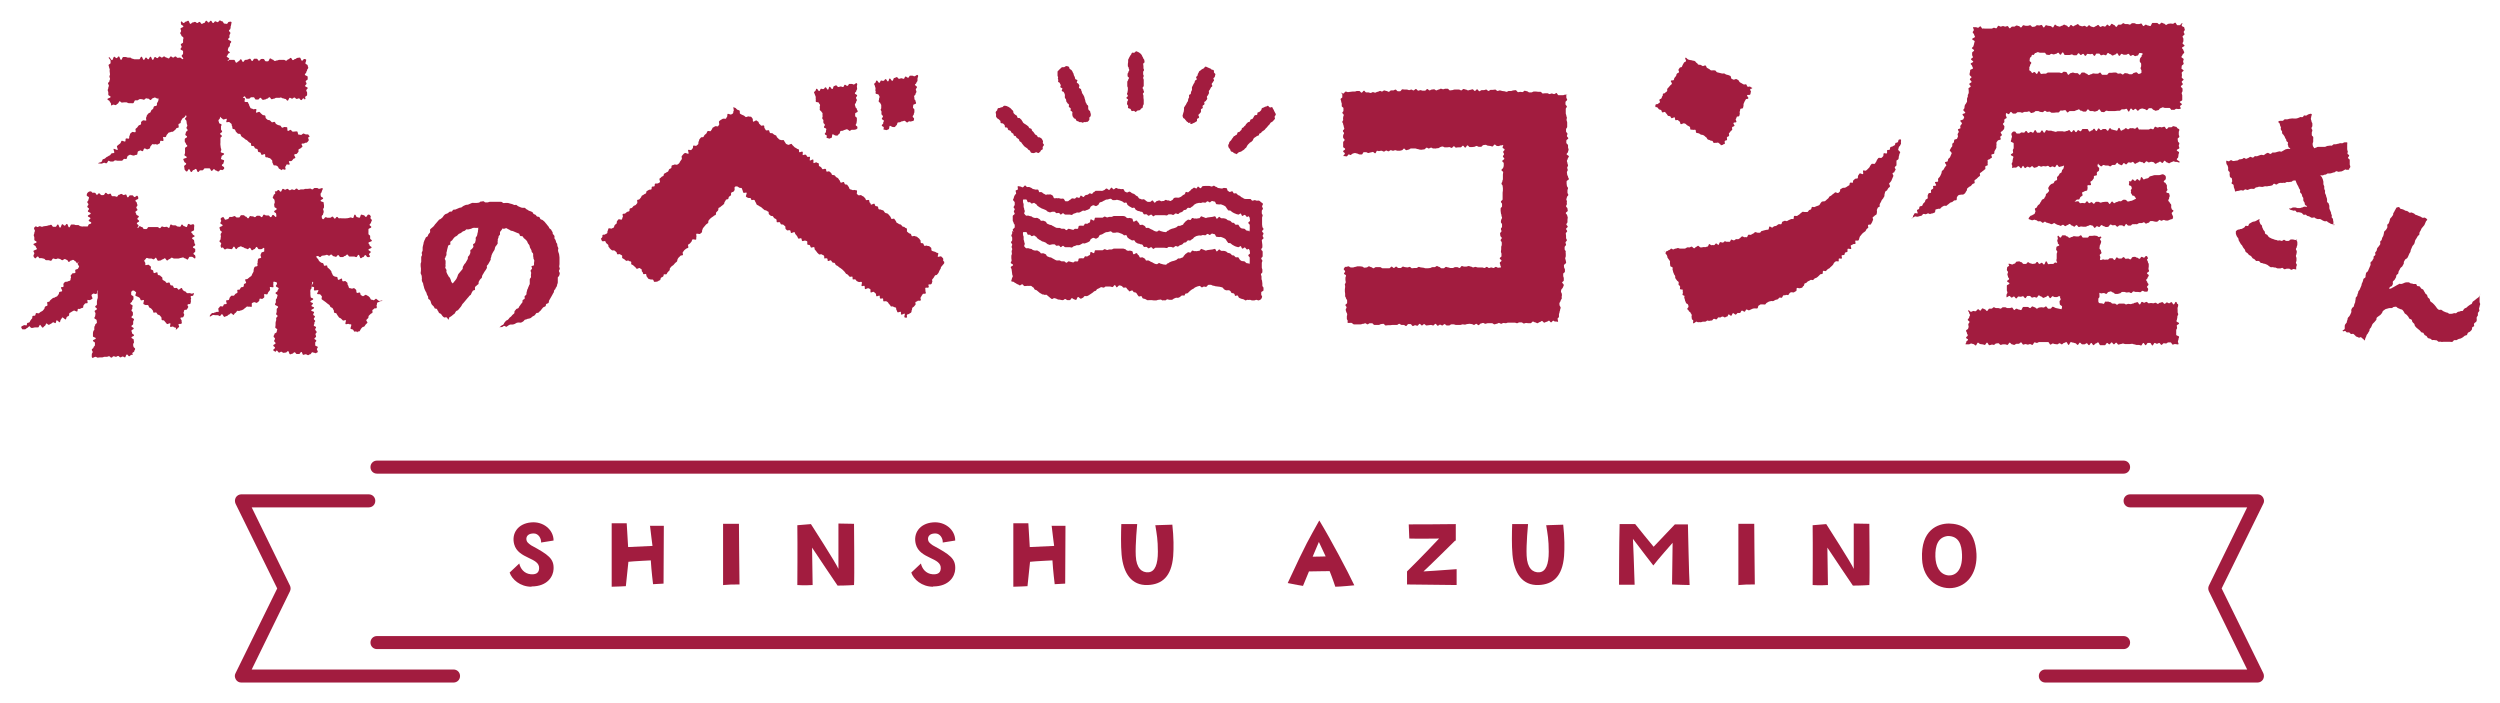 <?xml version="1.0" encoding="UTF-8"?>
<svg xmlns="http://www.w3.org/2000/svg" version="1.1" viewBox="0 0 882 247.9">
  <defs>
    <style>
      .cls-1 {
        fill: #a21c3f;
      }
    </style>
  </defs>
  <!-- Generator: Adobe Illustrator 28.6.0, SVG Export Plug-In . SVG Version: 1.2.0 Build 709)  -->
  <g>
    <g id="_レイヤー_1" data-name="レイヤー_1">
      <g>
        <g>
          <path class="cls-1" d="M258.7,37.8c.2.1.6.2.8.3s.3.4.6.6c.2.1.5.1.8.3.2.1,0,1,.2,1.1.2.1.4.3.7.4s.5.2.7.3c.2.1.4.4.6.5s.9-.4,1.1-.2c.2.1.6,0,.8.1s.3.5.5.6,0,.9.2,1.1,1-.6,1.2-.4.4.3.6.4.2.7.4.8c.2.1.4.4.6.6s.7-.2,1,0,0,.8.3,1c.2.1.2.6.5.7s.8-.2,1,0,.1.7.4.9.6,0,.8.1.4.4.6.5c.2.1.5.2.7.3.2.1.2.6.4.7s.4.4.6.6.5.2.7.3c.2.1.7,0,.9,0s.3.5.5.7.3.6.5.7.5.2.7.3c.2.1,1-.5,1.2-.3s.3.5.5.6.3.4.6.6.5.2.7.4.5.2.7.3,0,.9.2,1c.2.1.8-.3,1.1-.2s0,1,.1,1.2c.2.1.8-.3,1.1-.1s.3.5.5.7c.2.1.7,0,.9,0,.2.1-.1,1.1,0,1.3s1-.5,1.2-.3,0,1,.1,1.2c.2.2.9-.4,1.1-.2s.5.2.7.3,0,.9.2,1,.5.2.7.4.3.6.5.7.8-.3,1.1-.1.1.7.3.9.8-.2,1,0c.2.2.4.3.6.5s.2.6.4.7.6,0,.9.2.3.5.5.6.5.2.7.4.3.6.5.7c.2.2.2.7.4.8.2.2.9-.3,1.1-.2.2.2.2.6.4.8s.6,0,.8.2.3.5.5.7.2.7.4.8c.2.2.5.1.8.3s.7,0,.9,0c.2.2.6,0,.8.2s-.1,1.1,0,1.2.4.4.6.5.8-.2,1,0c.2.2.4.3.7.4.2.2.4.4.6.6s.2.6.4.7.8-.2,1,0,0,.8.3.9.2.6.4.7,1-.5,1.2-.3.2.7.4.8.6,0,.8.2.1.7.3.9.7,0,.9.2.6.1.8.3c.2.2.3.5.5.7s.5.2.8.3.4.3.6.5.3.4.5.6c.2.2.2.6.4.8s.8-.2,1,0,.3.5.5.7.2.6.4.7.5.2.7.4.6.1.8.3.3.4.5.6.6,0,.8.3.5.2.7.4,0,1,.1,1.1.4.3.6.5.5.2.7.3.2.6.4.8.8-.2,1.1,0,.6.1.8.3.4.4.6.5.3.5.5.6,0,.8.2,1,.6,0,.8.2.2.6.4.8.8-.2,1,0c.2.2.6,0,.8.2s.4.3.6.5,0,.8.2,1,.5.2.7.3.6.1.8.3.6.2.8.3c.2.2-.3,1.2-.1,1.3s1-.3,1.2-.1.4.4.6.6,0,.8.1,1,.1,0,.3.1c-.1.4.2.4,0,.7s-.2.3-.5.6c-.2.3-.2.3-.5.6s0,.4-.3.8-.2.4-.4.7-.1.4-.3.7-.3.3-.5.6-.6,0-.8.4c-.2.3-.2.4-.4.7-.2.3-.3.3-.5.6s.2.6,0,.9c-.2.3,0,.4-.3.7s-.8,0-1,.2c-.2.3.3.7,0,1s-.9-.1-1.1.2c-.2.3.1.6,0,.9s.3.7.1,1c-.2.3-.8,0-1,.2-.2.3-.2.3-.4.6s-.2.4-.4.7.3.7,0,1-.9-.1-1.1.2c-.2.3-.5.1-.7.4-.2.3.2.6,0,.9-.2.3-.3.3-.5.6s-.4.2-.6.5c-.2.3,0,.5-.2.8-.2.3,0,.5-.2.8s-.4.2-.7.5-.6,0-.8.4c-.2.3.1.6,0,.9,0,0-.4.2-.8,0s.2-1.1,0-1.3-.9.4-1.2.3,0-.8-.2-1c-.2-.1-.9.3-1.1.2s-.2-.6-.4-.8,0-.8-.3-.9-.6-.1-.8-.3c-.2-.2-.7,0-.9-.1-.2-.2-.2-.5-.5-.7s-.3-.5-.5-.7-.4-.3-.6-.4-.8.1-1,0,0-.9-.2-1-.8.2-1,0,0-.9-.2-1-.9.4-1.1.2,0-.8-.3-1c-.2-.2-.4-.3-.6-.5s-.9.3-1.1.2c-.2-.2,0-1-.1-1.1s-.4-.3-.7-.4-1,.4-1.2.3,0-.9-.2-1.1c-.2-.2-.8.2-1,0s.3-1.2,0-1.4c-.2-.2-.7.1-1,0s-.5-.2-.7-.3-.3-.5-.5-.6-.7,0-.9,0c-.2-.2,0-.9-.2-1s-.8.2-1,0-.3-.4-.5-.6-.4-.3-.7-.4c-.2-.2-.3-.5-.5-.7s-.4-.4-.6-.6-.4-.4-.6-.5c-.2-.2-.4-.3-.6-.4-.2-.2-.4-.3-.6-.5-.2-.2-.5-.2-.7-.4s-.2-.5-.4-.7-.6,0-.8-.2-.3-.5-.5-.7-.9.3-1.1.2,0-.8-.3-.9c-.2-.2-.7,0-.9,0s0-.8-.2-1-.5-.2-.7-.4-.7,0-.9,0-.4-.4-.6-.5-.3-.5-.5-.6c-.2-.2-.3-.5-.5-.6s0-.8-.3-.9-.9.3-1.1.1-.2-.6-.4-.8-.6,0-.8-.2c-.2-.2,0-.9-.1-1.1s-.5-.2-.7-.3-.9.3-1.1.1-.1-.7-.3-.9c-.2-.2-.9.3-1.1,0s-.2-.6-.4-.8-.3-.5-.5-.6-.2-.7-.4-.8-1,.4-1.2.3c-.2-.2-.1-.7-.3-.9s-.8,0-1,0-.4-.4-.6-.5,0-.9-.2-1-.4-.3-.6-.5-.7,0-.9-.2-.2-.6-.4-.7-.8.1-1,0,0-.8-.2-1-.5-.3-.7-.4-.3-.5-.5-.7-.6,0-.8-.2-.4-.3-.6-.5c-.2-.2,0-.8-.2-.9s-.5-.2-.7-.4-.6,0-.8-.3c-.2-.2-.4-.3-.6-.5-.2-.2-.4-.4-.6-.5s-.5-.2-.7-.4c-.2-.2-.5-.2-.7-.4s-.2-.6-.4-.8-.2-.6-.4-.8-.8,0-1,0-.2-.6-.4-.7-.7,0-.9-.1-.5-.2-.7-.4.4-1.2.2-1.4-.9.2-1.1,0-.2-.6-.3-.8-.2-.6-.3-.8-.7,0-.9-.2-.4-.2-.6-.4c-.4,0-.6-.2-1,.2-.1.2,0,.7,0,.9s-.2.5-.4.7-.6.1-.8.4,0,.7-.1.9c-.2.2-.5.3-.7.5s-.1.6-.3.8-.7.1-.8.3-.2.5-.4.7-.1.6-.3.8-.4.3-.6.5-.5.3-.6.5-.6.2-.7.4,0,.7-.2.9-.4.4-.6.6c-.2.2,0,.7-.2.9s-.6.2-.7.4-.5.3-.7.5-.4.3-.6.5-.3.4-.5.6,0,.7-.2.9-.5.3-.7.5c-.2.2-.3.4-.5.6s-.3.4-.5.6-.2.5-.3.7c-.2.2,0,.7-.2.9s-.4.3-.6.5-1.1-.2-1.3,0,.1.8,0,1,0,.7-.1,1c-.2.2-1.1-.2-1.3,0s-.2.5-.3.7-.4.4-.5.6-.5.3-.7.5.2.9,0,1.1-.6.2-.8.4-.4.3-.6.5-.3.5-.5.7.2.8,0,1-.7,0-.9.3-.4.4-.6.6-.3.5-.4.7,0,.6-.3.8-.4.3-.6.5-.3.4-.5.6-.5.3-.7.5-.3.4-.5.6,0,.6-.2.8-.4.4-.6.6c-.2.2-.3.5-.4.7s-.9,0-1,.1,0,.6-.3.8c-.2.2-.5.2-.7.4-.2.2-.1.6-.3.8s-.6.2-.7.4-.3,0-.5.2c-.4-.1-.6.2-.9,0s-.1-.5-.4-.7c-.3-.2-.6,0-.9-.1-.3-.2-.5,0-.8-.3s-.2-.4-.5-.7c-.3-.2,0-.6-.3-.9-.3-.2-.6.2-.9,0s0-.5-.4-.8,0-.7-.3-.9-.3-.2-.6-.4c-.3-.2-.8.4-1.1.2s-.2-.3-.5-.6c-.3-.2-.3-.2-.6-.5s-.4-.2-.7-.4c-.3-.2.1-.8-.2-1-.3-.2-.5,0-.8-.3s-.6.2-.9,0-.3-.2-.6-.5c-.3-.2-.4-.2-.7-.4-.3-.2.1-.8-.2-1-.3-.2-.4-.2-.7-.4s-.6.2-.9,0c-.3-.2,0-.5-.4-.8s-.3-.3-.6-.5-.6.1-.9-.1-.3-.2-.6-.5c-.3-.2-.2-.4-.5-.6s0-.6-.3-.9-.3-.2-.6-.5-.1-.5-.4-.7-.7.2-1,0-.2-.4-.4-.7c-.2-.3,0-.2.3-.6s0-.7.2-.9.7,0,.9-.2.5-.2.7-.4,0-.7.2-.9.1-.6.3-.8,1,.2,1.2,0c.2-.2.6-.2.7-.4s.1-.6.3-.8c.2-.2.4-.4.6-.5s0-.7.2-.9c.2-.2.3-.4.5-.6s1,.3,1.2,0,.1-.6.3-.8c.2-.2-.2-.9,0-1.1s.7,0,.9-.2c.2-.2.4-.4.6-.5.2-.2.6-.1.8-.3s0-.7.2-.9c.2-.2.6-.1.8-.3s.3-.4.5-.6c.2-.2.6-.2.8-.4s.3-.4.5-.6c.2-.2-.1-.9,0-1.1s.6-.1.8-.3.3-.4.5-.6.2-.6.4-.7.5-.2.7-.4c.2-.2.5-.2.7-.4.2-.2,0-.6.3-.8s.5-.2.7-.4.7,0,.9-.2,0-.7.2-.9.7,0,.9-.2,0-.8.2-.9.8,0,1-.1.5-.2.7-.4-.3-1.1-.1-1.3.5-.3.6-.5.5-.3.7-.4.1-.6.3-.8.5-.2.7-.4.5-.2.7-.4.2-.6.4-.8.5-.2.7-.4,0-.7.2-.9.6-.1.8-.3c.2-.2.9.1,1.1,0s.5-.3.7-.5c.2-.2.2-.5.4-.7s.3-.5.5-.7-.1-.9,0-1.1.4-.4.5-.6.4-.4.6-.5c.2-.2,1.1.4,1.3.2s-.3-1.1-.1-1.3.9.2,1.1,0,.3-.4.5-.6c.2-.2,0-.7.2-.9s.9.2,1.1,0,.4-.3.6-.5,0-.8.2-1,.1-.6.3-.8c.2-.2.3-.4.5-.6s.8,0,.9-.2.2-.5.4-.7c.2-.2.4-.3.6-.5s.2-.6.4-.8.8,0,1,0,.3-.4.5-.6.2-.6.4-.7.5-.2.7-.4.8,0,1,0,.3-.4.5-.6c.2-.2-.2-1,0-1.2s.4-.4.6-.5.5-.3.7-.4.8,0,1,0,.3-.5.5-.7,0-.8.2-1,1,.3,1.2.2.5-.2.7-.4,0-.8.3-1ZM302.1,45.4c-.1.4-.3.3-.8.4-.2,0-.5,0-.8,0s-.4.3-.7.4c-.2,0-.7-.6-1-.6s-.5.2-.7.2c-.2,0-.5.2-.7.3s-.5,0-.8.1-.2.9-.5,1-.4.5-.6.6-.6,0-.8,0-.7-.5-1-.4c-.2,0-.1,1.1-.3,1.2-.2,0-.5.2-.7.3-.2.1-.7-.3-1-.2-.2-.3,0-.4,0-.8-.1-.4-.6-.2-.7-.6-.1-.4.5-.5.4-.9s.2-.5.1-.9c-.1-.4-.7-.2-.8-.6s.4-.5.3-.9c-.1-.4-.4-.3-.5-.7-.1-.4,0-.4,0-.8s-.3-.3-.4-.7.2-.5.1-.9c-.1-.4,0-.4,0-.8s-.2-.3-.4-.7-.5-.3-.6-.7c-.1-.4.2-.5,0-.8-.1-.4.2-.5.1-.9s-.3-.3-.4-.7c-.1-.4-1-.1-1.1-.5s.1-.4,0-.8,0-.4,0-.8c-.1-.4-.2-.4-.3-.8s-.2-.4-.3-.7c-.1-.4.2-.3.5-.7s0-.6.4-.7c.4,0,.5.8.9.8.4,0,.3-.8.7-.8.4,0,.4.2.8.1.4,0,.3-.5.7-.6s.5.9.9.8.2-1,.6-1c.4,0,.5.8.9.8s.3-.9.6-1,.4-.2.7-.3.5.6.9.6.4-.2.8-.2.4.2.8.2c.4,0,.3-.8.7-.8.4,0,.5.5.9.4s.3-.7.7-.7.4,0,.8,0,.4.3.8.2.7-.7,1-.4c.3.3,0,.7,0,1.1s.1.4.1.8-.3.4-.3.8c0,.4-.5.4-.5.8,0,.4.8.4.8.8s-.4.4-.4.8.3.4.3.8c0,.4-.3.4-.3.8,0,.4-.4.4-.4.8,0,.4.2.4.2.8s.5.4.5.8c0,.4.3.4.3.8s-.9.4-.9.8c0,.4,0,.4,0,.8,0,.4.6.4.6.8,0,.4,0,.4,0,.8,0,.4-.1.4-.1.8s-.3.4-.3.8.5.3.6.7c0,.4,0,.5-.2.9ZM322.4,42.4c-.1.4-.3.2-.8.4s-.5,0-.8,0-.4.3-.7.4-.7-.6-1-.6-.5.2-.8.2-.5.2-.7.3-.5,0-.8.1-.3.9-.5,1c-.2,0-.4.5-.6.6s-.6,0-.8,0-.8-.5-1-.4-.1,1.1-.4,1.2-.5.2-.7.3c-.2.1-.7-.3-1-.1-.2-.3,0-.4,0-.8s-.6-.3-.7-.7.6-.5.5-.9.3-.4.2-.8c0-.4-.7-.3-.7-.7,0-.4.5-.5.4-.9s-.4-.3-.5-.7,0-.4,0-.8c0-.4-.2-.4-.3-.7s.3-.4.2-.8c0-.4,0-.4,0-.8,0-.4-.2-.4-.3-.7,0-.4-.5-.3-.6-.7s.2-.4.1-.8c0-.4.2-.4.2-.8,0-.4-.2-.4-.3-.7,0-.4-1-.2-1.1-.6s.2-.4,0-.8,0-.4,0-.8c0-.4-.1-.4-.2-.8,0-.4-.2-.4-.3-.8,0-.4.3-.3.5-.6.2-.3,0-.6.4-.7.4,0,.5.8.9.8s.3-.8.7-.8c.4,0,.4.2.8.1.4,0,.3-.5.7-.6s.5.9.9.8.2-1,.6-1c.4,0,.5.8.9.8.4,0,.3-.9.7-1,.4,0,.4-.2.8-.3s.5.6.9.6.4-.2.8-.2c.4,0,.4.2.8.2s.3-.8.7-.8.5.5.9.4c.4,0,.3-.7.7-.7s.4,0,.8,0c.4,0,.4.3.8.2s.8-.7,1.1-.4c.3.3,0,.7-.1,1.1,0,.4,0,.4,0,.8s-.3.4-.4.8c0,.4-.5.4-.5.7s.8.5.7.9-.4.4-.4.8c0,.4.3.4.2.8,0,.4-.3.4-.3.8,0,.4-.5.4-.5.8,0,.4.2.4.1.8s.4.4.4.8.2.4.2.8c0,.4-1,.3-1,.7s-.1.4-.1.8c0,.4.5.4.5.8s0,.4,0,.8-.2.4-.2.8-.4.4-.4.8.5.4.5.8c0,.4-.1.5-.3.9Z"/>
          <path class="cls-1" d="M552.6,33.5c0,.2,0,.6,0,.9s.3.5.3.8c0,.3-.6.5-.6.8s0,.5,0,.8.5.5.5.8c0,.3-.4.5-.4.8,0,.3,0,.5,0,.8s0,.5,0,.8.2.5.2.8.2.5.2.8-.2.5-.1.8c0,.3.2.5.2.8s0,.5,0,.8,0,.5,0,.8c0,.3-.4.5-.4.8s0,.5,0,.8c0,.3.5.5.5.8s-.2.5-.2.8.5.5.5.8-.7.5-.7.8,0,.5,0,.8c0,.3.5.5.6.8,0,.3,0,.5,0,.8s.2.5.2.8c0,.3-.2.5-.2.8s-.5.5-.5.8.8.5.8.8-.4.5-.4.8-.3.5-.3.8.2.5.2.8.2.5.2.8-.3.5-.3.8.2.5.2.8-.3.5-.3.8.1.5.1.8c0,.3.3.5.3.8,0,.3.3.5.3.8s-.8.5-.8.8,0,.5,0,.8.1.5.1.8.4.5.4.8-.2.5-.2.8c0,.3,0,.5,0,.8,0,.3.3.5.3.8,0,.3-.5.5-.5.8s-.2.5-.2.8.3.5.2.8,0,.5,0,.8-.3.5-.3.8.5.5.5.8.1.5.1.8c0,.3-.7.5-.7.8s.5.5.5.8.2.5.2.8-.1.5-.1.8c0,.3,0,.5,0,.8,0,.3-.4.5-.4.8s.5.5.5.8-.6.5-.6.8c0,.3.4.5.4.8,0,.3-.5.5-.5.8s.1.5.1.8c0,.3,0,.5,0,.8s.3.5.3.8c0,.3-.5.5-.5.8s.2.5.2.8c0,.3-.5.5-.5.8,0,.3,0,.5,0,.8,0,.3.5.6.4.8s0,.5,0,.8,0,.5,0,.8-.2.5-.2.8c0,.3.2.5.2.8s.2.5.1.8-.6.5-.7.7,0,.5,0,.8c0,.3.3.6.3.8s0,.5,0,.8-.6.5-.6.7c0,.3,0,.5,0,.8,0,.3.2.5.2.8s0,.5,0,.8-.6.5-.6.7.6.6.6.9-.2.5-.3.8c0,.3-.4.5-.5.7s-.2.5-.2.8c0,.3.3.6.3.8s.1.5,0,.8,0,.5,0,.8-.4.5-.4.8-.3.5-.4.8,0,.5,0,.8.4.6.4.9-.2.5-.2.8-.2.5-.2.8c0,.3-.2.5-.2.8s0,.5,0,.8-.5.5-.5.7.2.7.2,1c-.3.3-.4-.1-.9,0s-.5-.3-.8-.3-.5.6-.8.6-.5-.7-.8-.6-.5.4-.8.4-.5.3-.8.3-.5-.6-.8-.6c-.3,0-.5.4-.8.4s-.5.4-.8.4-.5-.3-.8-.3-.5-.3-.8-.3-.5.6-.8.6-.5,0-.8,0c-.3,0-.5-.1-.8-.1s-.5.2-.8.2-.5-.4-.8-.4-.5,0-.8,0-.5.3-.8.3-.5-.2-.8-.2-.5,0-.8,0-.5,0-.8,0-.5,0-.8,0-.5.2-.8.2-.5-.1-.8-.1-.5.3-.8.3-.5-.3-.8-.3-.5.3-.8.3-.5.2-.8.2-.5-.4-.8-.4-.5,0-.8,0-.5,0-.8,0-.5.2-.8.2-.5-.3-.8-.3c-.3,0-.5.2-.8.2s-.5.6-.8.6-.5-.5-.8-.5-.5.4-.8.4-.5-.3-.8-.3-.5-.1-.8-.1c-.3,0-.5.1-.8.1s-.5.2-.8.2-.5-.1-.8-.1c-.3,0-.5.2-.8.2s-.5,0-.8,0-.5,0-.8,0-.5-.2-.8-.2-.5,0-.8,0-.5.4-.8.4-.5,0-.8,0-.5-.5-.8-.5-.5.5-.8.5-.5-.3-.8-.3-.5.4-.8.4-.5-.7-.8-.7-.5.6-.8.6-.5-.2-.8-.2c-.3,0-.5.1-.8.1s-.5.1-.8.1-.5-.5-.8-.5-.5.5-.8.5-.5-.6-.8-.6-.5.7-.8.7c-.3,0-.5-.2-.8-.2-.3,0-.5.3-.8.3s-.5-.7-.8-.7-.5,0-.8,0-.5.7-.8.7-.5-.4-.8-.4-.5,0-.8,0-.5-.4-.8-.4-.5.4-.8.4-.5,0-.8,0-.5,0-.8,0c-.3,0-.5.1-.8.1s-.5,0-.8,0-.5.1-.8.1-.5-.6-.8-.6-.5.1-.8.1c-.3,0-.5.3-.8.3s-.5,0-.8,0-.5,0-.8,0-.5-.6-.8-.6-.5,0-.8,0-.5.4-.8.4-.5-.4-.8-.4-.5.3-.8.2c-.3,0-.5.2-.8.2s-.5,0-.8,0-.5,0-.8,0-.5,0-.8,0-.5-.4-.8-.5-.5,0-.8,0-.3,0-.6,0c-.1-.4,0-.3,0-.7,0-.4-.3-.4-.3-.8,0-.4,0-.4,0-.8s.2-.4.1-.8c0-.4-.2-.4-.3-.8s-.2-.4-.2-.8c0-.4.3-.4.3-.8s-.4-.4-.4-.8.6-.4.6-.8c0-.4,0-.4,0-.8s-.3-.4-.4-.8c0-.4-.3-.4-.3-.8s0-.4,0-.8c0-.4-.1-.4-.1-.8,0-.4,0-.4,0-.8,0-.4.1-.4.1-.8s0-.4-.1-.8.3-.4.3-.8c0-.4,0-.4-.1-.8,0-.4,0-.4,0-.8s.2-.4.2-.8c0-.4-.7-.4-.7-.7,0-.4.4-.4.4-.8,0-.4-.5-.4-.5-.8,0-.4.4-.4.4-.8,0,0,0,0,.5,0,.2,0,.5-.2.8-.2.2,0,.5.4.8.4s.5,0,.8,0,.5-.2.8-.2.5-.2.8-.2.5,0,.8,0,.5.1.8.1.5.4.8.4.5-.1.8-.1.5-.4.8-.4.5.3.8.3.5.4.8.4.5-.4.8-.4.5,0,.8,0,.5,0,.8,0,.5.4.8.4.5,0,.8,0,.5,0,.8,0,.5,0,.8,0,.5-.6.8-.6.5.5.8.5.5-.5.8-.5.5.5.8.5c.3,0,.5,0,.8,0s.5-.5.8-.5.5.2.8.2.5.1.8.1c.3,0,.5-.2.8-.2s.5.5.8.5.5-.1.8-.1.5,0,.8,0,.5-.4.8-.4c.3,0,.5.2.8.2.3,0,.5.1.8.1s.5.2.8.2.5,0,.8,0,.5-.1.8-.1.5-.3.8-.3.5,0,.8,0,.5-.4.8-.4.5.3.8.3.5.5.8.5.5,0,.8,0,.5-.5.8-.5.5.2.8.2c.3,0,.5.2.8.2s.5,0,.8,0,.5-.3.8-.3c.3,0,.5,0,.8,0s.5.3.8.3c.3,0,.5-.7.8-.7s.5.2.8.2.5,0,.8,0,.5-.2.8-.2.5.2.8.2c.3,0,.5.3.8.3s.5-.2.8-.2.5.2.8.2.5,0,.8,0c.3,0,.5,0,.8,0,.3,0,.5.2.8.2s.5-.4.8-.4.5.4.8.4.5-.2.8-.2.5.2.8.2.5-.4.8-.4.5.3.8.3.7-.1,1-.1c.1-.4-.2-.5-.2-.8,0-.4-.2-.4-.2-.8s.6-.4.6-.8c0-.4-.6-.4-.6-.8,0-.4.6-.4.6-.8,0-.4,0-.4,0-.8s-.2-.4-.2-.8.1-.4.1-.8,0-.4,0-.8c0-.4.2-.4.2-.8s0-.4,0-.8-.4-.4-.4-.8.4-.4.4-.8-.5-.4-.5-.8-.1-.4-.1-.8c0-.4.5-.4.5-.8,0-.4-.2-.4-.2-.8,0-.4.4-.4.4-.8s0-.4,0-.8-.4-.4-.4-.8c0-.4,0-.4.1-.8s.3-.4.3-.8-.3-.4-.2-.8c0-.4-.2-.4-.2-.8,0-.4-.1-.4-.1-.8s0-.4,0-.8.5-.4.5-.8,0-.4,0-.8-.4-.4-.4-.8c0-.4.5-.4.6-.8,0-.4,0-.4,0-.8,0-.4,0-.4,0-.8,0-.4,0-.4,0-.8s.1-.4.1-.8c0-.4,0-.4,0-.8,0-.4-.1-.4-.1-.8,0-.4-.4-.4-.4-.8s.3-.4.3-.8.2-.4.2-.8c0-.4,0-.4,0-.8,0-.4,0-.4,0-.8s.1-.4.1-.8-.6-.4-.6-.8.5-.4.6-.8.2-.4.2-.8,0-.4,0-.8-.6-.4-.5-.8c0-.4.7-.4.7-.8,0-.4-.5-.4-.5-.8s.4-.4.4-.8-.3-.4-.3-.8c0-.4.5-.4.5-.8,0-.4-.8-.4-.7-.8,0-.4.3-.4.2-.7-.1-.4,0,0-.6,0s-.5.1-.8.2-.5,0-.8,0-.5-.5-.8-.5-.5.7-.8.7c-.3,0-.5-.2-.8-.2s-.5-.1-.8-.1c-.3,0-.5-.3-.8-.3s-.5.1-.8.1-.5.6-.8.6-.5,0-.8,0c-.3,0-.5-.3-.8-.3s-.5.3-.8.3-.5.1-.8.1-.5,0-.8,0-.5-.6-.8-.6-.5.8-.8.8-.5-.7-.8-.7-.5.6-.8.6-.5,0-.8,0-.5,0-.8.1-.5-.5-.8-.5-.5.6-.8.6-.5-.3-.8-.3c-.3,0-.5.1-.8.1s-.5,0-.8,0-.5-.3-.8-.3-.5.1-.8.2-.5.4-.8.4-.5,0-.8.1-.5-.1-.8,0-.5-.3-.8-.3c-.3,0-.5.2-.8.3s-.5-.3-.8-.3-.5.5-.8.6-.5,0-.8.1-.5,0-.8,0-.5-.2-.8-.2-.5-.2-.8-.2-.5,0-.8,0-.5,0-.8,0-.5.4-.8.4-.5.2-.8.2-.6-.6-.8-.6-.5.6-.7.6-.5.2-.8.2-.5,0-.8,0-.5-.2-.8-.2-.5.2-.8.2-.5-.2-.8-.2-.5.4-.8.4-.6-.3-.8-.3-.5.4-.8.4c-.3,0-.6-.3-.8-.3-.3,0-.5,0-.8.1s-.5-.1-.8-.1-.4.9-.7.9-.6-.5-.8-.5-.5.2-.8.2-.5.2-.8.2-.6-.3-.8-.3-.5,0-.8,0-.4.8-.7.8-.5,0-.8,0-.6-.3-.8-.3-.6-.2-.8-.2-.5.1-.8.2-.5.4-.7.5-.6-.3-.8-.2-.4.7-.7.7-.9-.2-1.1-.1c-.1-.4.5-.5.5-.9,0-.4-.6-.4-.6-.8s.7-.4.7-.8-.7-.4-.7-.8c0-.4,0-.4,0-.8s0-.4,0-.8c0-.4.5-.4.5-.8,0-.4-.4-.4-.5-.8s0-.4,0-.8c0-.4.3-.4.3-.8s-.4-.4-.4-.8c0-.4.5-.4.5-.8s-.2-.4-.2-.8-.2-.4-.2-.8-.3-.4-.3-.8.4-.4.3-.8,0-.4,0-.8.2-.4.2-.8c0-.4-.4-.4-.5-.8,0-.4.5-.4.4-.8,0-.4,0-.4,0-.8s-.6-.4-.6-.8c0-.4,0-.4,0-.8,0-.4-.2-.4-.2-.8,0-.4-.2-.4-.2-.8,0-.4.7-.4.6-.8,0-.4,0-.4,0-.8s-.4-.4-.4-.8c0,0,.3.4.8.4.2,0,.5-.7.8-.7s.5.2.8.2.5-.1.8-.1.5-.1.8-.1.5,0,.8,0,.5-.2.8-.2.5,0,.8,0c.3,0,.5.6.8.6s.5-.6.8-.7.5.6.8.6.5,0,.8,0,.5.2.8.2.5-.3.8-.3.5.2.8.2.5-.3.8-.3.5-.2.8-.3.5.2.8.2.5-.4.8-.4.5.2.8.2.5.3.8.3.5-.5.8-.5.5,0,.8,0,.5-.3.8-.3.5.6.8.6.5,0,.8,0,.5-.7.8-.7.5.1.8.1c.3,0,.5,0,.8,0s.5.2.8.2.5-.2.8-.2.5.4.8.3.5-.5.8-.5c.3,0,.5.6.8.6s.5-.2.8-.2.5.2.8.2.5,0,.8,0,.5-.6.8-.6.5.5.8.5.5-.3.8-.3.5-.1.8-.1c.3,0,.5.4.8.4s.5-.3.8-.3.5-.3.8-.3.5.2.8.2.5-.2.8-.2c.3,0,.5,0,.8,0s.5.6.8.6.5-.1.8-.1.5-.2.8-.2.5,0,.8,0,.5,0,.8,0,.5.3.8.3.5-.5.8-.5.5.2.8.2.5.3.8.3c.3,0,.5-.2.8-.2s.5-.2.8-.2.5.6.8.6.5-.6.8-.6.5.7.8.7.5-.4.8-.4.5,0,.8,0c.3,0,.5-.2.8-.2s.5.5.8.5.5-.4.8-.4.5,0,.8,0,.5-.1.8-.1c.3,0,.5.5.8.5.3,0,.5-.2.8-.2.3,0,.5.1.8.2.3,0,.5.1.8.1s.5.2.8.2c.3,0,.5-.3.8-.3s.5,0,.8,0,.5-.2.8-.2.5-.1.8-.1.5.6.8.7.5-.1.8-.1.5.1.8.1.6-.5.8-.5.5.2.8.2c.3,0,.5.4.8.4s.5,0,.8,0,.5-.3.8-.3.5,0,.8,0,.5.1.8.1c.3,0,.5,0,.8,0,.3,0,.5.6.8.6s.5-.1.8-.1.5,0,.8,0,.5.3.8.3.5-.3.8-.2c.3,0,.5.2.8.2s.6-.4.8-.4.5.8.7.8.5,0,.8,0,.5,0,.8,0c.3,0,.5-.2.8-.2s.6,0,.9,0Z"/>
          <path class="cls-1" d="M607.3,51.2c-.3.3,0,0-.4-.3s-.4-.3-.6-.5-.6,0-.8,0c-.2-.1-.6.1-.9,0s-.2-.6-.5-.7-.6,0-.8-.2-.5-.1-.8-.3-.3-.6-.5-.7-.4-.3-.6-.5-.4-.3-.7-.4-.6,0-.8-.2-.4-.3-.7-.4c-.2-.1-.6,0-.8-.2s0-.9-.3-1-.7.1-.9,0c-.2-.1-.6,0-.8-.1s0-.9-.3-1-.4-.3-.7-.4-.4-.3-.6-.5-.5-.2-.7-.3c-.2-.1-.8.4-1.1.3s-.2-.8-.4-.9-.4-.3-.6-.5-.7.1-.9,0-.1-.9-.3-1-.9.4-1.1.3-.3-.6-.5-.7c-.2-.1-.6,0-.8-.2s-.3-.6-.5-.7c-.2-.1-.3-.5-.5-.6s-.8.3-1,.1-.2-.7-.4-.8-.6-.1-.8-.3-.3-.5-.5-.6c-.3-.2-.6,0-.7-.2.1-.4-.1-.5.1-.8.2-.3.7,0,.9-.3.2-.3.4-.2.6-.5.2-.3-.4-.7-.1-1s.5-.1.7-.5,0-.4.3-.7,0-.5.2-.8.6,0,.8-.4c.2-.3.4-.2.6-.5.2-.3,0-.5.1-.8s.3-.3.5-.6c.2-.3.3-.3.5-.6s.4-.2.6-.6-.5-.8-.3-1.1c.2-.3.8,0,1-.3s0-.4.3-.8.3-.3.5-.6c.2-.3,0-.4.3-.8s.5-.1.7-.5c.2-.3-.3-.7-.1-1s.2-.3.4-.6c.2-.3.6,0,.8-.4s.1-.4.3-.7c.2-.3.2-.3.4-.7.2-.3.5-.2.7-.5.2-.3-.5-.9-.2-1.2.3-.3.5.4,1,.6s.5.1.8.2.5,0,.8.2c.2,0,.5,0,.8.2s.3.5.6.6.3.5.6.6c.2.1.6,0,.8.1s.5.3.7.4.7-.3,1-.2.3.7.5.8c.2.1.4.3.7.4s.4.4.7.5c.2.1.6,0,.8,0s.6,0,.8.1.3.5.6.6.5.1.8.2.5.1.8.2.6,0,.9,0c.2.1.4.3.7.4s.5.1.8.2.5.2.7.3.2.9.4,1,.5.2.7.3.7-.3,1-.2.5.3.7.4.3.6.5.7.4.3.7.4c.2.1.4.3.7.4s.7-.2.9,0,.2.7.5.8.7-.2.9,0,.4.3.7.4c0,.4-.6.2-.7.5-.2.4.4.6.2,1s0,.4-.2.8c-.2.4-1,0-1.1.3-.2.4.6.7.4,1.1s-.7,0-.9.4-.2.4-.4.7-.1.4-.3.7,0,.5-.1.8,0,.4-.2.8-.7,0-.9.4,0,.4-.2.8c-.2.4.1.5,0,.8s0,.4-.2.8-.8,0-.9.4-.1.4-.3.7.3.6.2,1-.8,0-1,.4c-.2.4.5.7.3,1s-.6.2-.8.5c-.2.4.2.6,0,.9-.2.4-.4.2-.6.6s-.3.3-.5.6.2.5,0,.9-.5.2-.7.5.1.5,0,.9-.6.1-.8.5.2.6,0,.9-.4,0-.7.4ZM586.8,88.5c.3,0,.2.2.5.1s.5,0,.8,0c.3,0,.5-.4.8-.4s.5-.5.7-.5.6.4.8.3.5-.3.8-.3.5-.2.8-.2.6.3.8.2c.3,0,.5,0,.8,0s.5,0,.8,0,.5-.3.8-.4.5,0,.8,0,.5-.3.8-.3.6.6.9.6.5-.5.7-.5.5-.4.7-.4.6.6.9.6.5,0,.8-.1.5,0,.8,0c.3,0,.5-.2.8-.2s.4-.8.6-.9.6.5.9.4.5,0,.8,0,.4-.5.7-.6.7.6.9.5.3-.9.6-1c.3,0,.6.2.9.2s.5-.4.7-.5c.3,0,.6.3.9.2s.6.1.8,0c.3,0,.4-.8.6-.8s.6.3.9.3.5-.3.7-.4.6,0,.8,0,.5-.3.7-.4.4-.5.7-.6.7.4.9.3.6,0,.8,0,.3-.8.6-.9.6.2.9,0,.5-.3.7-.4c.3,0,.4-.4.7-.5s.6.2.9.2.6,0,.8,0,.4-.5.6-.6c.2,0,.5-.1.8-.2s.5-.1.8-.2.6,0,.8-.1.2-1,.4-1.1.8.5,1,.4.4-.4.7-.5.5,0,.8-.2.4-.4.7-.5.6.1.9,0,.2-.8.5-.9.5-.2.7-.3.7.2.9.1.4-.3.7-.4.5-.2.7-.3c.2-.1.6,0,.8,0s.1-1,.3-1.1.6,0,.9,0,.4-.3.7-.4.4-.4.6-.5.4-.3.6-.5.6,0,.9,0,.6,0,.9,0,.4-.4.6-.6.5-.2.7-.3.2-.8.4-.9c.2-.1.7.2,1,0s.5-.2.7-.3c.2-.1.5-.1.8-.3s.3-.5.5-.7.3-.5.6-.6.6,0,.9-.1.4-.4.6-.5.4-.4.6-.5.3-.6.5-.7.5-.2.7-.4.4-.4.6-.5.4-.3.6-.5.9.3,1.1.2.4-.3.6-.5c.2-.2,0-.8.3-.9s.5-.3.7-.4.7,0,.9-.1.5-.2.7-.4.5-.3.7-.4.1-.7.3-.9.7,0,.9,0,.1-.7.3-.9c.2-.2.4-.3.6-.5.2-.2.7,0,.9-.2s0-.8.2-1,.3-.5.5-.7,1,.4,1.2.2-.1-1,0-1.2.8.1,1,0,.4-.3.6-.5.4-.4.6-.6.2-.5.4-.7.3-.5.5-.6.8.1,1,0,.3-.5.5-.7c.2-.2.2-.6.4-.8s.3-.5.5-.6.8.1,1,0,.4-.4.6-.6,0-.8.2-1,.9.2,1.1,0,0-.9.1-1.1.7,0,.9-.2c.2-.2,0-.7.3-.9.2-.2.6-.1.8-.3s.5-.2.7-.4.1-.7.3-.8.6,0,.8-.3.1-.6.3-.8.5,0,.7-.2c0,.3.2.4.1.7s0,.5,0,.8-.3.5-.3.7-.5.4-.5.7-.2.5-.2.8.8.7.7,1-.3.5-.3.7-.1.5-.2.8c0,.3,0,.5-.1.8s-.7.4-.7.6,0,.6,0,.8c0,.3,0,.6,0,.8s-.5.4-.6.7.4.7.3.9-.4.4-.4.7-.7.3-.7.6.4.7.3.9-.2.5-.3.7-.2.5-.3.7c0,.2-.3.5-.4.7s-.5.4-.5.6.4.7.3,1-.5.4-.6.6-.3.4-.4.7c-.1.2-.6.3-.7.6s-.1.5-.2.8c-.1.2,0,.6-.1.8s-.3.4-.4.7c-.1.2-.4.4-.5.6s-.2.5-.3.7-.3.4-.4.7,0,.6,0,.8-.6.3-.7.5c-.1.2-.2.5-.3.7s.1.7,0,.9,0,.6-.2.8-.6.3-.7.5c-.1.2-.5.3-.6.5-.1.2.3.8.1,1s-.2.5-.3.7c-.1.2-.3.4-.4.7s-.8,0-1,.3.2.8,0,1-.5.3-.6.5-.2.5-.4.7-.5.3-.7.5-.4.3-.6.6-.3.4-.5.6-.2.5-.3.7-.1.6-.3.8-.9,0-1.1.1.2.9,0,1.1c-.2.2-.8,0-.9.2s-.5.2-.7.4.3,1,.1,1.2-1-.2-1.2,0c-.2.2,0,.8-.1,1-.2.2-.6.2-.8.3s-.1.6-.3.8c-.2.2-.7,0-.9.2s.2.9,0,1.1-.8-.1-1,0c-.2.2,0,.9-.1,1s-.8-.1-1,0-.4.3-.6.5-.2.5-.4.7-.3.4-.6.6-.4.4-.6.6-.5.2-.7.4-.3.4-.6.6c-.2.2-.8-.2-1,0s0,.8-.2,1c-.2.2-.6,0-.8.2s-.4.4-.6.6-.4.4-.6.5c-.2.2-.5.2-.7.3s-.4.4-.6.6c-.2.1-.8-.2-1,0s-.4.3-.7.4-.4.3-.6.5-.5.2-.7.3c-.2.1-.1.8-.4.9s-.3.5-.5.6-.5.1-.8.2-.7-.2-1-.1,0,.9-.3,1.1-.5.2-.7.4-.6,0-.9,0-.5.1-.7.3-.3.6-.5.7-.7-.2-.9,0-.6,0-.8.1-.3.6-.5.8-.6-.1-.9,0c-.2.1-.4.5-.6.6-.2.1-.5.1-.8.2s-.4.3-.7.4c-.2.1-.6,0-.8,0-.2.1-.5.1-.8.2s-.4.3-.7.4-.4.5-.6.6-.6,0-.8,0-.6,0-.8,0-.4.3-.7.4-.2.9-.5,1-.6,0-.8,0-.5,0-.8.1-.5.2-.7.3-.5.3-.7.3-.7-.4-.9-.3-.3.7-.6.8c-.3,0-.7-.5-1-.4s-.3.7-.6.8-.6,0-.8,0-.4.5-.7.6-.7-.6-1-.5-.3.8-.6.9-.7-.5-.9-.5-.3.8-.6.8-.5.2-.7.3-.6-.4-.9-.3c-.3,0-.5.2-.7.3s-.6-.1-.8,0-.4.7-.7.7-.6-.3-.9-.2-.4.6-.7.6-.5,0-.8.1-.6-.2-.8-.1-.5.4-.7.4-.5,0-.8,0c-.3,0-.5.2-.8.2s-.6-.1-.8,0-.6-.3-.8-.2-.7.6-1,.6c-.2-.3,0-.5,0-.9s-.4-.3-.5-.6,0-.4-.1-.8.2-.5,0-.8c-.1-.4-.3-.3-.4-.7-.1-.4-.5-.2-.6-.6s-.3-.3-.5-.6.5-.6.4-1,0-.4-.2-.7-.6-.2-.7-.6-.2-.4-.3-.7,0-.4-.2-.8,0-.5,0-.8-.6-.2-.7-.5c-.1-.4.3-.5.1-.9-.1-.4,0-.5,0-.8s-.9,0-1-.4.2-.5,0-.9-.4-.3-.5-.6.2-.5,0-.9-.4-.2-.6-.6-.3-.3-.5-.7,0-.4-.1-.8-.3-.3-.4-.7c-.1-.4-.2-.4-.3-.7-.1-.4,0-.4-.2-.8-.1-.4.1-.5,0-.8s-.6-.2-.8-.5c-.1-.4,0-.4-.1-.8-.1-.4,0-.5,0-.8s-.2-.3-.4-.7-.3-.3-.5-.7c-.1-.4,0-.4-.2-.8-.1-.4-.4-.3-.5-.7s.3-.4.3-.8Z"/>
          <path class="cls-1" d="M769.9,8.3c.2.3-.2,0-.2.6s.9.5.9.8.2.5.2.8-.4.5-.4.8c0,.2.3.5.3.8s-.7.5-.7.8c0,.3.3.5.3.8s0,.5,0,.8c0,.3-.3.5-.3.8s.7.5.7.8-.9.5-.9.8.5.5.5.8c0,.3.3.5.3.8,0,.3-.5.5-.6.8,0,.3-.4.5-.4.8s.8.5.8.8-.2.5-.2.8.2.5.2.8c0,.3-.7.5-.7.8s0,.5-.1.8c0,.3.8.6.8.8s-.7.5-.7.8.1.5.1.8-.1.5-.1.8.7.6.7.8-.7.5-.7.8c0,.3.4.5.4.8s-.7.5-.7.8.6.6.6.8,0,.5,0,.8c0,.3-.3.5-.3.8s.2.5.2.8,0,.5,0,.8c0,.3,0,.5,0,.8s-.9.5-.9.7.8.6.8.8-.7.5-.7.7.3.6.3.8c0,0-.3.2-.8.2s-.5-.1-.8-.1-.5.4-.8.4c-.2,0-.5-.1-.8,0s-.5-.7-.8-.7-.5,0-.8,0-.5,0-.8,0-.5-.2-.8-.2-.5.3-.8.3-.5.7-.8.7-.5.1-.8.2-.5-.3-.8-.3-.5-.6-.8-.6-.5,0-.8,0c-.3,0-.5.7-.8.7-.3,0-.5-.4-.8-.4s-.5-.2-.8-.2-.5.1-.8.2-.5.6-.8.6-.5-.7-.8-.7c-.3,0-.5.4-.8.5-.3,0-.5-.6-.8-.6s-.5,1.1-.8,1.1-.5-1-.8-1-.5.2-.8.2-.5,0-.8,0-.5.5-.8.5-.5,0-.8,0-.5.1-.8.1-.5,0-.8,0-.5,0-.8,0-.5,0-.8,0c-.3,0-.5-.2-.8-.1s-.5.5-.8.5-.5-.1-.8-.1c-.3,0-.5-.9-.8-.9s-.5.6-.8.6-.5.2-.8.2-.5-.2-.8-.2-.5,0-.8,0c-.3,0-.5-.6-.8-.6-.3,0-.5.8-.8.8s-.5,0-.8,0-.5-.4-.8-.3-.5-.5-.8-.5-.5.3-.8.3-.5.3-.8.3-.5,0-.8,0-.5,0-.8,0-.5.5-.8.5-.5-.8-.8-.8-.5,0-.8.1-.5,0-.8,0c-.3,0-.5.7-.8.7s-.5,0-.8,0-.5.1-.8.1-.5,0-.8,0-.5-.4-.8-.4-.5.1-.8.1-.5-.4-.8-.4-.5.5-.8.5-.5-.1-.8-.1-.5-.3-.8-.3-.5,0-.8,0c-.3,0-.5.5-.8.5s-.5.2-.8.2-.5-.6-.8-.6c-.3,0-.5.2-.8.2s-.5,0-.8,0-.5.3-.8.3-.5-.2-.8-.2-.5,0-.8,0-.5.5-.8.5-.5,0-.8,0c-.3,0-.5-.6-.8-.6s-.5.8-.8.8c-.3,0-.6-.4-.8-.4-.3.3-.1.3-.2.8,0,.2.3.6.3.9,0,.2-.7.3-.8.6s0,.5,0,.8-.4.4-.5.7.6.7.5,1,0,.5-.1.8-.5.4-.5.6c0,.2-.6.3-.7.6s.5.7.4,1-.5.4-.6.6c0,.2.3.7.2.9s-.9.2-1,.4-.4.4-.5.7c-.1.2.1.6,0,.9s0,.6,0,.8-.2.5-.3.7-.3.4-.4.7c-.1.2,0,.6-.1.8s-.8.2-1,.4c-.1.2.3.8.2,1-.1.2-.6.3-.7.5s-.7.2-.8.4.1.7,0,.9.1.7,0,.9-.7.2-.8.4,0,.7,0,.9-.5.3-.6.5c-.1.2-.5.3-.6.5-.2.2-.5.3-.7.5s.1.7,0,.9-.4.3-.6.5c-.2.2-.4.4-.6.6s-.5.3-.7.5.1.8,0,1c-.2.2-.6.2-.8.4s-.3.4-.5.6-.5.2-.7.4c-.2.2-.4.3-.6.5s0,.7-.3.9c-.2.2-.3.5-.4.7s-.4.3-.6.5-.7,0-.9.1-.6,0-.9.2-.3.4-.5.6c-.2.2,0,.9-.2,1.1s-.6,0-.9.2-.4.4-.6.5-.6.1-.8.3c-.2.1-.4.4-.6.5s-.4.3-.6.5c-.2.1-.6,0-.9,0-.2.1-.4.3-.7.4-.2.1-.4.4-.6.6s-.6,0-.8.1-.5.1-.8.2-.1,1-.4,1.1-.5.2-.7.3-.6,0-.8.2-.7-.3-.9-.2-.5.2-.7.3-.6-.2-.9-.1c-.2,0-.4.5-.6.6s-.5.1-.8.2-.5.2-.8.2-.6-.2-.8-.1-.5.3-.7.4-.1.2-.4.3c-.2-.3,0,.1.3-.3s0-.6.3-.8c.2-.2.2-.5.4-.7s1,.1,1.1,0-.4-1-.2-1.2.6-.2.7-.4,0-.6.2-.8.7-.1.9-.3c.1-.2.2-.5.3-.7.1-.2.4-.3.6-.6s.1-.5.3-.8.6-.2.7-.5,0-.7,0-.9c.1-.2.1-.5.3-.8s.8-.1.9-.3-.1-.7,0-.9.5-.3.7-.5,0-.7,0-.9,1,0,1.1-.3c.1-.2-.5-.9-.4-1.1s1,0,1.1-.3c.1-.2-.1-.6,0-.9s.4-.4.5-.6.3-.4.4-.7.2-.5.3-.7c.1-.2,0-.6.2-.8s.5-.3.6-.6.3-.4.4-.7c.1-.2.4-.4.5-.6s-.6-.9-.5-1.1.9-.2,1-.4,0-.5.2-.8.5-.4.6-.6.2-.5.3-.7.2-.5.3-.7-.8-.9-.7-1.1.3-.4.4-.7.4-.4.5-.7c0-.2,0-.6,0-.8s.5-.4.6-.6c0-.2,0-.5.1-.8s.9-.2,1-.5.2-.5.3-.7-.2-.6-.1-.9.3-.5.4-.7-.4-.7-.3-.9c0-.2.9-.3.9-.5s-.2-.6,0-.9.4-.4.5-.7-.7-.8-.6-1,1-.3,1.1-.5.2-.5.3-.7-.6-.7-.6-1,.9-.3,1-.6c0-.3-.8-.7-.7-1,0-.3.4-.4.4-.7s0-.5.1-.8c0-.3.3-.5.4-.7s.3-.5.4-.7c0-.3,0-.5,0-.8,0-.3,0-.5.2-.8s0-.5.1-.8.3-.5.3-.7c0-.3,0-.6,0-.8,0-.3-.1-.6-.1-.8s.8-.4.8-.7-.6-.6-.5-.9.8-.4.8-.7-.6-.6-.6-.9.5-.5.6-.7-.7-.6-.7-.9,0-.5.1-.8.1-.5.1-.8,1-.4,1-.7-.3-.6-.3-.8c0-.3-.6-.6-.5-.8,0-.3.8-.4.9-.7,0-.3-.8-.6-.8-.9s.7-.5.7-.7-.3-.5-.3-.8,0-.5,0-.8.7-.5.7-.8c0-.3-.8-.6-.8-.8s.6-.5.6-.8.2-.5.2-.8.2-.5.2-.8-.9-.5-.9-.8,1-.5,1-.8-.3-.5-.3-.8-.5-.5-.5-.8.4-.5.4-.8c0-.3-.3-.7-.3-1,.3,0,.7,0,1,0,.3,0,.5.2.8.2s.5-.5.8-.5.5.9.8.8.5,0,.8,0,.5,0,.8,0,.5,0,.8,0,.5,0,.8,0,.5-.3.8-.3.5.2.8.2.5-.9.8-.9.5.3.8.3.5-.2.8-.2.5.2.8.2.5-.2.8-.2c.3,0,.5.8.8.8.3,0,.5-.6.8-.6s.5,0,.8,0,.5-.4.8-.4c.3,0,.5.2.8.2s.5.6.8.5.5-.8.8-.8.5.2.8.2.5,0,.8,0,.5-.2.8-.2.5.6.8.6c.3,0,.5-.1.8-.1s.5-.5.8-.5.5.1.8.1.5-.2.8-.2c.3,0,.5.9.8.9s.5-.8.8-.8.5.2.8.2.5.1.8.1.5.5.8.5c.3,0,.5-1,.8-1s.5.5.8.5.5.2.8.2c.3,0,.5-.3.8-.3s.5-.4.8-.4.5.3.8.3.5.6.8.6.5-.8.8-.8.5.5.8.5.5-.4.8-.4.5-.4.8-.4.5.6.8.6.5.2.8.2.5-.2.8-.2.5.4.8.4.5-.6.8-.6.5.5.8.5c.3,0,.5.2.8.2.3,0,.5-.3.8-.4.3,0,.5-.4.8-.4s.5.7.8.7.5-.3.8-.3.5.2.8.2.5-.6.8-.7.5.5.8.5.5-.8.8-.8.5.4.8.4.5.7.8.7.5-.8.8-.8.5,0,.8,0,.5-.4.8-.5.5.3.8.3.5,0,.8,0,.5.2.8.2.5-.5.8-.5c.3,0,.5,0,.8,0,.3,0,.5.3.8.3s.5,0,.8,0,.5-.2.8-.2.5.9.8.9.5-.5.8-.5c.3,0,.5.3.8.3s.5.2.8.2.5-1.1.8-1.1.5,0,.8,0,.5,0,.8,0,.5.5.8.5.5-.6.8-.6.5.3.8.3.5.5.8.5.5-.4.8-.4c.3,0,.5-.1.8-.1s.5.1.8.1.5-.4.8-.4.5.9.8.9.5,0,.8,0,.5-.7.8-.7c.3,0,.3.6.5.6ZM727.3,109.1c.1-.4.2-.5.2-.9s-.8-.5-.8-.9c0-.4-.1-.4-.1-.9,0-.4.4-.4.4-.8,0-.4-.3-.4-.2-.9,0,0,.2-.2-.3-.2s-.5.3-.8.3-.5,0-.8,0-.5-.3-.8-.3c-.2,0-.5.7-.8.7s-.5-.9-.8-.9-.5.5-.8.5-.5.3-.8.3-.5-.5-.8-.5-.5-.4-.8-.4-.5.8-.8.8-.5-.2-.8-.2-.5.2-.8.2-.5-.6-.8-.6-.5,0-.8,0-.5.8-.8.8-.5-.7-.8-.7-.5.2-.8.2-.5-.1-.8-.1-.5.7-.8.7-.5-.7-.8-.7c-.3,0-.5.4-.8.4s-.5-.6-.8-.6-.7.5-1,.5c-.1-.4,0-.5,0-.9,0-.4.3-.4.3-.8,0-.4-.2-.4-.2-.8s0-.4,0-.8c0-.4,0-.4,0-.8,0-.4.9-.4.9-.8s-.8-.4-.8-.8c0-.4.7-.4.7-.8,0-.4-.4-.4-.4-.8s-.2-.4-.2-.8c0-.4.2-.4.2-.8,0-.4-.4-.4-.4-.8,0-.4.1-.4.1-.8,0-.4.7-.4.7-.8s-.4-.2-.2-.5c.3-.3.1,0,.5,0s.4.2.8.2.4-.3.8-.3c.4,0,.4-.7.8-.7s.4-.1.8-.1.4.3.8.3.4.6.8.6.4,0,.8,0,.4-.6.8-.6.4.4.8.4c.4,0,.4.2.8.2.4,0,.4-.1.8-.1.4,0,.4-.6.8-.6.4,0,.4.7.8.7s.4-.4.8-.4.4.6.8.6c.4,0,.4-1.1.8-1.1.4,0,.4,1,.8,1s.4-.1.8-.1c.4,0,.4,0,.8,0,.4,0,.4-.5.8-.5.4,0,.3.3.6,0,.3-.3-.2-.2-.2-.6,0-.4,0-.4.1-.8,0-.4,0-.4,0-.8s0-.4,0-.8c0-.4.2-.4.2-.8,0-.4-.4-.4-.4-.8,0-.4.1-.4.1-.8s1-.4,1-.7c0-.4-.6-.4-.5-.8,0-.4-.2-.4-.2-.8s.2-.4.2-.8c0-.4-.3-.6,0-.9s.5.6.9.6c.4,0,.4-.8.8-.8s.4,0,.8,0,.4.4.8.4c.4,0,.4.5.8.5s.4-.3.8-.3.4-.3.8-.3.4.1.8.1.4,0,.8,0c.4,0,.4-.4.8-.4s.4.8.8.8.4,0,.8,0c.4,0,.4,0,.8,0s.4-.7.8-.6c.4,0,.4,0,.8,0,.4,0,.4-.1.8-.1s.4.1.8.1c.4,0,.4.4.8.4s.6-.4.8,0c.3.3-.4.4-.4.8s.4.4.4.8-.1.4-.2.8-.3.4-.3.8c0,.4-.1.4-.1.8s.5.4.5.8.2.4.2.8c0,.4-.6.4-.6.8s.2.4.2.8-.3.7,0,.9.6-.2,1-.2.4.2.8.1.4,0,.8,0c.4,0,.4-.5.8-.5s.4,0,.8,0c.4,0,.4.6.8.6s.4-.8.8-.9c.4,0,.4.4.8.4.4,0,.4,0,.8,0s.4-.5.8-.5.4.6.8.6c.4,0,.4-.1.8-.1.4,0,.4.3.8.3s.4-.7.8-.8.4-.1.8-.1c.4,0,.4.3.8.3s.4.4.8.4.4-.7.8-.7c.4,0,.4.3.8.3.4,0,.4-.6.8-.6.4,0,.4.4.6.7s-.3.2-.3.6.3.4.3.8c0,.4.3.4.3.8,0,.4,0,.4,0,.8s-.1.4-.1.8c0,.4.2.4.2.8,0,.4-.7.4-.7.8,0,.4.7.4.6.8,0,.4-.4.4-.4.8,0,.4-.5.4-.5.8s.4.4.4.8c0,.4.5.4.4.8,0,.4-.5.4-.5.8,0,.4.4.4.4.8,0,.4-.1.5-.3.9-.3,0-.7,0-.9,0s-.5-.3-.8-.3-.5.5-.8.5-.5-.1-.8-.1c-.3,0-.5,0-.8,0s-.5-.2-.8-.2c-.3,0-.5.6-.8.6s-.5-.3-.8-.3-.5.1-.8.1-.5-.2-.8-.2-.5,0-.8,0-.5.5-.8.5-.5.2-.8.2c-.3,0-.5,0-.8,0s-.5-.5-.8-.5-.5-.4-.8-.4-.5.2-.8.2-.5.7-.8.7-.5-.3-.8-.3-.5,0-.8.1-.6-.2-.8-.2c-.1.3,0,.4,0,.7s0,.4,0,.7c0,.4-.4.4-.4.7,0,.4,0,.4,0,.7,0,.4,0,.5.2.7s.4.2.8.2.4.1.8.2.4-.9.8-.8.4,0,.8,0c.4,0,.4.2.8.2.4,0,.4.5.8.5s.4,0,.8,0c.4,0,.4.4.8.4s.4-.4.8-.4.4,0,.8,0c.4,0,.4,0,.8,0,.4,0,.4.3.8.3s.4-.2.8-.2c.4,0,.4.1.8.1.4,0,.4-.2.8-.2s.4-.3.8-.3.4-.2.8-.2.4.8.8.8.4-.9.8-.9.4.3.8.3.4-.3.8-.3c.4,0,.4.5.8.5s.4-.1.8-.1c.4,0,.4.1.8.1s.4-.2.8-.2.4.4.8.4c.4,0,.4-.4.8-.4s.4-.2.8-.2c.4,0,.4.6.8.6.4,0,.4-.5.8-.5s.4.3.8.3.4-.4.8-.4.4.8.8.8.4-.9.8-.9.2.5.5.7.3,0,.3.5c0,.4-.1.4-.2.8s0,.4,0,.8,0,.4,0,.8c0,.4.2.4.2.8s-.3.4-.3.8,0,.4-.1.8c0,.4-.2.4-.2.8,0,.4.9.4.9.8,0,.4-.8.4-.8.8s.1.4.1.8-.3.4-.3.8c0,.4,0,.4,0,.8,0,.4,0,.4,0,.8s1.1.4,1,.8c0,.4-.2.4-.2.8,0,.4-.2.4-.2.8s.3.6.2.9-.6,0-1.2,0-.5.2-.8.2-.5-.8-.8-.8-.5,0-.8,0-.5.4-.8.4-.5-.1-.8-.1-.5.6-.8.6-.5-.7-.8-.7c-.3,0-.5.3-.8.3s-.5-.3-.8-.3-.5.9-.8.9-.5-.9-.8-.9-.5,0-.8,0-.5.8-.8.8-.5-.8-.8-.8-.5.9-.8.9-.5-.2-.8-.2c-.3,0-.5,0-.8,0s-.5-.2-.8-.2-.5-.2-.8-.2-.5.1-.8.1-.5,0-.8,0-.5,0-.8,0-.5-.2-.8-.2-.5.2-.8.2c-.3,0-.5.2-.8.2s-.5-.7-.8-.7-.5.6-.8.6-.5-.7-.8-.7-.5.7-.8.7c-.3,0-.5-.5-.8-.5s-.5.8-.8.8-.5,0-.8,0-.5,0-.8,0-.5-1-.8-1-.5.4-.8.4-.5.6-.8.6-.5-.8-.8-.8-.5.8-.8.8-.5-.7-.8-.7-.5.4-.8.4-.5,0-.8,0-.5-.6-.8-.6-.5.8-.8.8-.5-.6-.8-.6-.5-.2-.8-.2c-.3,0-.5-.2-.8-.2s-.5,1-.8,1-.5-1-.8-1-.5.3-.8.3c-.3,0-.5.5-.8.5s-.5-.4-.8-.4-.5.4-.8.4-.5-.1-.8-.1-.5-.2-.8-.2-.5.4-.8.4-.5-.9-.8-.9-.5,0-.8,0-.5,0-.8,0-.5,0-.8,0-.5,0-.8,0-.5.3-.8.3-.5-.2-.8-.2-.5.9-.8.9-.5-.3-.8-.3-.5.2-.8.2-.5-.2-.8-.2-.5.2-.8.2-.5-.8-.8-.8-.5.5-.8.5-.5,0-.8,0-.5.4-.8.4c-.3,0-.5-.2-.8-.2s-.5-.6-.8-.6-.5.8-.8.8-.5-.2-.8-.2c-.3,0-.5,0-.8,0s-.5.2-.8.2-.5-.6-.8-.6-.5.1-.8.1-.5.5-.8.5-.5-.2-.8-.1-.5.2-.8.2-.5-.9-.8-.9-.5.8-.8.8-.5-.2-.8-.2-.5-.1-.8-.1-.5-.5-.8-.5-.5,1-.8,1-.5-.5-.8-.5-.5-.2-.8-.2-.5.3-.8.3-1,0-1.2,0c0-.4.3-.5.3-.9s.6-.4.6-.7c0-.4-.8-.4-.7-.8s.6-.4.6-.8-.3-.4-.3-.8-.3-.4-.3-.8c0-.4.6-.4.7-.7s.2-.4.2-.8c0-.4-.2-.4-.1-.8,0-.4.4-.4.4-.8,0-.4-.6-.4-.6-.8s.5-.4.5-.8c0-.4.2-.4.3-.8,0-.4-.3-.4-.3-.8,0-.4-.5-.5-.3-.9.2-.4.5.6,1,.5s.5-.3.8-.3.5.2.8.1.5-.6.8-.7.5.5.8.5.5-.8.8-.8.5.3.8.3.5.7.8.6c.3,0,.5-.8.8-.8s.5,0,.8,0,.5-.5.8-.5c.3,0,.5.3.8.3s.5,0,.8,0,.5.2.8.2.5-.5.8-.5.5,0,.8,0,.5.3.8.3c.3,0,.5,0,.8,0s.5-.2.8-.2.6.9.8.9.5-.5.8-.5.5.3.8.3.5.2.8.2c.3,0,.5-1.1.8-1.1s.5,0,.8,0,.5,0,.8,0,.5.4.8.4.5-.6.8-.6.5.3.8.3.5.5.8.5.5-.4.8-.4.5-.1.8-.1c.3,0,.5.1.8.1s.5-.4.8-.4.6.8.8.8.5,0,.8,0,.5-.7.8-.7.9.5,1.2.5ZM740.4,57.5c-.3.3-.3.4-.4.9s.7.7.6,1c0,.2,0,.5-.1.8s-.6.3-.7.6,0,.6,0,.9-.8.2-1,.4,0,.6-.1.8-.3.4-.5.7-.5.3-.7.5c-.1.2.3.8.2,1.1s-1,0-1.2.2.1.7,0,1,0,.6-.2.8-.7.1-.9.3-.6.2-.8.4.3.9.1,1.1-.5.3-.7.5-.2.5-.4.8c-.2.2-.8,0-1,.2s-.5.5-.7.7c0,0,.8-.2,1.2-.2s.5.7.8.7.5-.1.8-.1.5.1.8.1.5-.7.8-.7.5.7.8.7.5-.4.8-.4.5.6.8.6c.3,0,.5-.7.8-.7s.5,0,.8,0c.3,0,.5.3.8.3s.5-.2.8-.2.5-.1.8-.1.5,0,.8,0,.6.8.8.8.5-.8.8-.9.6.7.8.6c.3,0,.5-.4.8-.4s.5-.2.8-.3.5.1.8,0,.5-.4.8-.5.5,0,.8,0,.6.7.9.6c.3,0,.5-.1.8-.2.3,0,.6-.1.8-.2s1-.5,1.2-.6c0-.4-.4-.4-.5-.8-.1-.4-.8-.1-.9-.5s-.2-.3-.4-.7c-.1-.4.2-.4,0-.8s.4-.5.3-.9c-.1-.4,0-.4-.2-.7s-.7-.1-.8-.5c-.1-.4.2-.5.1-.8s-.3-.1,0-.4c.2-.3,0,0,.5,0,.4,0,.3-.7.7-.7s.5.6.9.5.3-.5.7-.6.5.6.9.5.2-1.1.6-1.2.5.9.9.8.4-.2.7-.3c.4,0,.4,0,.8-.2s.3-.5.7-.6.4-.1.8-.2.4-.2.7-.2c.4,0,.4,0,.8,0,.4,0,.4,0,.8,0,.4,0,.4-.1.8-.2s.5-.2.9,0c.3.2.6.3.7.7s0,.4,0,.8c0,.4-.8.6-.7,1s.6.2.7.6.3.3.4.7c0,.4,0,.4,0,.8s.1.4.2.7-.5.5-.4.9.9.2,1,.5.1.4.2.8c0,.4-.3.5-.2.8,0,.4-.4.5-.3.9s.4.3.5.7.4.3.5.7,0,.4,0,.8.1.4.2.7c0,.4.5.3.6.6.1.4-.7.6-.6,1,.1.4.2.4.3.7.1.4.2.3.2.7-.2,0,0,.5-.3.6-.2,0-.5.1-.8.2s-.5.2-.7.3-.5,0-.8,0-.6-.3-.8-.2-.5.2-.7.3c-.3,0-.6-.4-.8-.3s-.4.5-.7.6-.5,0-.8,0-.6-.2-.8-.2-.5,0-.8,0-.4.6-.7.6-.5.2-.8.3-.6-.5-.8-.5-.5.3-.8.3c-.3,0-.5,0-.8,0s-.5.3-.8.4-.5-.1-.8,0c-.3,0-.5,0-.8,0-.3,0-.5.5-.7.5-.3,0-.5,0-.8,0s-.6-.6-.8-.6-.5.9-.7.9-.5-.4-.8-.4-.5,0-.8,0-.5.5-.8.5-.6-.6-.8-.6-.5.1-.8.1c-.3,0-.5-.3-.8-.3s-.5.7-.8.8-.5.1-.8.1-.5-.3-.8-.3-.5-.4-.8-.4-.5.7-.8.7c-.3,0-.5-.3-.8-.3s-.5.6-.8.6-.5-.8-.8-.8c-.3,0-.5-.2-.8-.2s-.5.3-.8.3-.5.3-.8.3c-.3,0-.5,0-.8,0s-.5-.1-.8-.1-.5.2-.8.2-.5-.7-.8-.7-.6.6-.8.6-.5-.4-.8-.4-.5-.5-.8-.6c-.3,0-.6.4-.8.4s-.6.4-.8.4-.5-.5-.8-.5-.6.4-.8.4-.5-.3-.8-.3c-.3,0-.5-.2-.8-.3s-.5-.4-.7-.4-.6.4-.9.4-.5-.2-.8-.3c-.3,0-.5-.2-.8-.2s-.5-.3-.7-.4-.6.5-.9.4-.4-.4-.7-.5-.5,0-.8,0-.4-.4-.7-.4-.5-.2-.7-.2-.6.3-.9.2-.9-.3-1.1-.4c-.1-.4.2-.6.5-1s.7-.2.8-.4.6-.2.8-.5.1-.5.3-.7c.1-.2-.3-.8-.2-1.1.1-.2.6-.2.7-.5.1-.2.2-.5.4-.7s.5-.3.6-.5.2-.5.4-.7.2-.5.4-.7c.1-.2.6-.2.8-.5.1-.2.2-.5.4-.7s.1-.6.2-.8.5-.3.6-.5c.1-.2.4-.4.5-.6s-.4-.9-.3-1.1.3-.5.4-.7.4-.4.6-.6.7-.2.9-.4.2-.5.4-.7.6-.2.8-.4c.1-.2,0-.7,0-.9s.3-.4.5-.6.3-.5.4-.7.6-.3.7-.5c.1-.2.1-.6.2-.8.2-.2.4-.4.5-.6s.1-.8.2-1c-.2,0-.6.3-.9.3-.3,0-.5.2-.8.2s-.6-.8-.8-.8-.5.9-.8.9-.5-.3-.8-.3-.5.3-.8.3-.5-.5-.8-.5-.5.2-.8.2c-.3,0-.5-.1-.8-.1s-.5.2-.8.2c-.3,0-.5-.3-.8-.3s-.5.5-.8.5-.5.2-.8.2c-.3,0-.6-.6-.8-.6s-.5.5-.8.5-.5-.3-.8-.3-.5.4-.8.5-.6-.8-.8-.8-.5.9-.7.9-.6-.8-.9-.8-.5.4-.8.5-.6,0-.8,0-.3.2-.6.2c-.1-.4,0-.3,0-.7s-.2-.4-.2-.8.3-.4.3-.8c0-.4,0-.4.1-.8,0-.4.2-.4.2-.8s-.9-.4-.9-.8.8-.4.8-.8c0-.4-.1-.4-.1-.8,0-.4.3-.4.3-.8s0-.4,0-.8,0-.4,0-.8c0-.4-1.1-.4-1-.8,0-.4.2-.4.2-.8s.2-.4.2-.8-.2-.4-.2-.8c0-.4.1-.5.4-.8.3-.3.4-.2.8-.2s.4.7.8.7.4,0,.8,0,.4-.4.8-.4.4.1.8.1.4-.6.8-.6.4.7.8.7c.4,0,.4-.4.8-.4s.4.3.8.3.4-.9.8-.9.4.9.8.9.4,0,.8,0,.4-.8.8-.8c.4,0,.4.8.8.8s.4-.9.8-.9.4.2.8.2.4,0,.8,0,.4.2.8.2.4.2.8.2.4-.2.8-.2c.4,0,.4,0,.8,0,.4,0,.4,0,.8,0,.4,0,.4.2.8.1.4,0,.4-.2.8-.2s.4-.3.8-.3.4.7.8.7.4-.7.8-.7.4.7.8.7.4-.7.8-.7.4.4.8.4.4-.8.8-.8.4,0,.8,0,.4,0,.8,0,.4.9.8.9c.4,0,.4-.4.8-.4.4,0,.4-.6.8-.6s.4.8.8.8c.4,0,.4-.9.8-.9s.4.6.8.6.4-.4.8-.4.4,0,.8,0,.4.6.8.6.4-.8.8-.9c.4,0,.4.6.8.5.4,0,.4.2.8.2.4,0,.4.2.8.2s.4-1,.8-1,.4,1,.8,1c.4,0,.4-.4.8-.4.4,0,.4-.5.8-.5s.4.4.8.4c.4,0,.4-.4.8-.4s.4.1.8,0c.4,0,.4.2.8.2.4,0,.4-.4.8-.5s.4.9.8.8.4,0,.8,0c.4,0,.4,0,.8,0s.4,0,.8,0c.4,0,.4,0,.8,0s.4-.3.8-.3.4.2.8.2.4-.9.8-.9c.4,0,.4.3.8.3.4,0,.4-.2.8-.2s.4.2.8.1.4-.2.8-.2.4.8.8.8.4-.6.8-.6c.4,0,.4,0,.8,0s.4-.4.8-.4.4.2.8.2c.4,0,.3.2.6.5.3.3.7.2.7.6,0,.4-.2.4-.2.8s0,.4,0,.8.2.4.2.8c0,.4-.6.4-.6.8s.1.4.1.8c0,.4.5.4.5.8s-.2.4-.2.8.2.4.2.8-.9.4-.9.8c0,.4.8.4.8.8s-.2.4-.2.8-.1.4-.1.8c0,.4-.5.4-.5.8s1.1.6,1,1-.8-.2-1.3-.1-.5-.2-.8-.2-.5.3-.8.3-.5.4-.8.4c-.3,0-.5-.3-.8-.3s-.5-.6-.8-.6-.5.8-.8.8-.5-.5-.8-.5-.5.4-.8.4c-.3,0-.5.4-.8.4s-.5-.6-.8-.6-.5-.2-.8-.1c-.3,0-.5.2-.8.2-.3,0-.5-.4-.8-.4s-.5.6-.8.7-.5-.5-.8-.4-.5-.2-.8-.2-.5.4-.8.4-.5.4-.8.4-.6-.7-.8-.7-.5.3-.8.3-.5-.2-.8-.1-.5.7-.8.7-.6-.5-.8-.5-.5.8-.8.8-.5-.3-.8-.3-.6-.7-.8-.6-.5.8-.8.8-.5,0-.8,0-.5.5-.8.5-.5-.3-.8-.3-.5,0-.8,0c-.3,0-.5-.2-.8-.2s-.5.5-.8.5-.8-.8-1.1-.8ZM756,19c-.3-.3-.7-.3-1.1-.3s-.4.9-.8.9c-.4,0-.4.2-.8.2s-.4-.4-.8-.4-.4.3-.8.3c-.4,0-.4-.7-.8-.7s-.4.3-.8.3-.4,0-.8,0-.4-.3-.8-.3-.4.7-.8.7c-.4,0-.4-.9-.8-.9s-.4.5-.8.5-.4.3-.8.3-.4-.5-.8-.5c-.4,0-.4-.4-.8-.4s-.4.8-.8.8c-.4,0-.4-.2-.8-.2s-.4.2-.8.2-.4-.6-.8-.6c-.4,0-.4,0-.8,0s-.4.8-.8.8-.4-.7-.8-.7-.4.2-.8.1c-.4,0-.4-.1-.8-.1s-.4.7-.8.7-.4-.7-.8-.7c-.4,0-.4.4-.8.4s-.4-.6-.8-.6c-.4,0-.4.7-.8.7s-.4,0-.8,0-.4-.3-.8-.3-.4.2-.8.2-.4,0-.8,0-.4,0-.8,0-.4-.9-.8-.9-.4.8-.8.8-.4-.7-.8-.7c-.4,0-.4.4-.8.4s-.4.2-.8.2c-.4,0-.4-.2-.8-.2-.4,0-.4.4-.8.4s-.4-.1-.8-.1-.4-.7-.8-.7-.4,0-.8,0-.4,0-.8,0-.4-.2-.8-.2-.4.3-.8.3-.4.7-.8.7c-.4,0-.1-.3-.4,0s-.1,0-.2.4-.6.4-.6.8-.1.4-.1.8.6.4.6.8c0,.4-.4.4-.4.8s-.2.4-.3.8c0,.4.1.4,0,.8s.5.3.6.7c.3,0,.2.5.4.5s.5-.4.8-.4.5.6.8.7.5-1,.8-1,.5,1,.8,1,.5-.1.8-.1.5,0,.8,0,.5-.4.8-.4.5,0,.8,0,.5,0,.8,0,.5,0,.8,0,.5,0,.8,0c.3,0,.5,0,.8,0s.5.2.8.2.5-.5.8-.5c.3,0,.5.1.8.1s.5,1,.8,1c.3,0,.5-.6.8-.6s.5-.2.8-.2.5.2.8.2.5,0,.8,0,.5.6.8.6c.3,0,.5-.8.8-.8s.5,0,.8,0,.5.4.8.4.5.5.8.5.5-.3.8-.3.5-.3.8-.3.5.1.8.1.5,0,.8,0,.5-.4.8-.4.5.8.8.8.5,0,.8,0,.5,0,.8,0,.5-.7.8-.7c.3,0,.5,0,.8,0s.5-.1.8-.1.5,0,.8,0,.5.4.8.4.5-.1.8-.1.5.4.8.4c.3,0,.5-.5.8-.5.3,0,.5.1.8.1s.5.3.8.3.5,0,.8,0,.5-.5.8-.5c.3,0,.5-.2.8-.2s.6.6.8.6c.5,0,1-.4,1-.4,0-.4,0-.4,0-.8s-.3-.4-.3-.8.2-.4.2-.8c0-.4,0-.4,0-.8s-.5-.4-.5-.9c0-.4,0-.5.1-.9.2-.6.8-.7.5-1Z"/>
          <path class="cls-1" d="M27.2,92.9c-.4-.2-.2-.6-.6-.7s-.3-.4-.7-.5-.4.2-.8.2-.4.5-.8.5-.3-.6-.7-.7-.4-.3-.8-.3-.4.4-.8.4-.4-.3-.8-.4-.4-.2-.8-.2-.4.3-.8.2c-.4,0-.4-.2-.8-.2s-.5.9-.9.8c-.4,0-.4-.2-.8-.2s-.4,0-.8,0-.4-.4-.7-.5-.4-.1-.8-.2-.4,0-.8,0-.3-.6-.7-.6c-.4,0-.7.9-1,.6s-.5-.5-.5-.9.3-.4.3-.8-.3-.4-.3-.8,1.2-.4,1.2-.8-.4-.4-.4-.8c0-.4-.8-.4-.8-.8s1.1-.4,1.1-.8-.8-.4-.8-.8c0-.4,0-.4,0-.8,0-.4-.2-.4-.2-.8s.2-.4.2-.8.2-.4.2-.8-.3-.4-.3-.8.2-.4.5-.7c.3-.3.3.2.7.2.4,0,.4-.3.8-.3s.4.2.8.2c.4,0,.4-.2.8-.2s.4-.1.8-.1.4-.2.8-.2.4-.2.8-.2.4.7.8.7.4,0,.8,0,.4-.8.8-.8.4,1.1.8,1.1.4-1.2.8-1.2c.4,0,.4.5.8.5.4,0,.4-.6.8-.6s.4,1.2.8,1.2.4-1,.8-1,.4,0,.8,0,.4.2.8.2c.4,0,.4,0,.8,0s.4.4.8.4.4.2.8.1.4,0,.8,0,.4,0,.8,0c.4,0,.2-.4.5-.7s.9-.1.9-.6c0-.4-.9-.4-.9-.8,0-.4.6-.4.6-.8,0-.4-.9-.4-.9-.8,0-.4,1-.5,1-.9,0-.4-1-.4-1-.8s.4-.4.4-.8-.6-.4-.6-.8c0-.4.4-.4.4-.8s-.4-.4-.4-.8.4-.4.4-.8.2-.4.2-.8c0-.4-.8-.4-.8-.8s.1-.7.4-1c.3-.3.6-.4,1-.4s.4.5.7.5c.4,0,.4-.1.8,0s.3.7.7.7.4-.6.8-.5.4.5.7.6.4,0,.8,0,.5-.8.8-.8c.4,0,.4.4.8.5s.4-.2.8-.2c.4,0,.3.8.7.9.4,0,.4,0,.8,0s.4.2.8.2.4-.7.8-.7.4-.3.8-.3.4.3.8.4c.4,0,.4-.2.8-.2.4,0,.3,1,.7,1,.4,0,.4-.7.8-.7.4,0,.4,0,.8,0,.4,0,.4.6.8.6.4,0,.7-.7,1-.4.3.3.3.5.3.9s-1.1.4-1,.8c0,.4.5.4.5.8s.2.4.2.8-.4.4-.4.8c0,.4.4.4.4.8s-.7.4-.7.8c0,.4.3.4.3.8,0,.4.9.4.9.8,0,.4-.6.4-.5.8,0,.4.6.4.6.8s-.8.4-.8.8c0,.4.6.4.6.8,0,.4-.6.5-.3.8s.3-.6.7-.6.4.3.8.3c.4,0,.4.8.8.7s.4.1.8,0,.4-.7.7-.7.4,0,.8,0c.4,0,.4,0,.8,0s.4,0,.8,0,.4,0,.8,0,.4.4.8.4.4-.6.8-.6.4.2.8.2.4-.1.8-.1.4.4.8.4c.4,0,.3-1.2.7-1.2s.4.3.8.3c.4,0,.4,0,.8,0,.4,0,.4.4.8.4.4,0,.4.1.8.1.4,0,.4-.8.7-.8.4,0,.4.6.8.6s.4.3.8.3.3-1,.7-1.1.4.3.8.3c.4,0,.8-.4,1.1-.1s.1.7.1,1.1c0,.4,0,.4,0,.8s-1,.4-1,.8.5.4.5.7.7.4.7.7-1,.4-.9.8.7.4.7.7c0,.4.1.4.1.8s.3.4.3.8-.8.4-.8.8c0,.4.8.4.8.7s0,.4,0,.8-.7.4-.6.8c0,.4.6.4.6.7s.2.5,0,.9-.7-.5-1.2-.5-.5,0-.8,0c-.2,0-.5,1-.7,1-.3,0-.5-.4-.8-.4s-.6-.4-.8-.4-.5.2-.8.2-.5.2-.8.2-.5,0-.8,0-.5,0-.8,0-.5-.3-.8-.3-.5.5-.8.5-.5.5-.8.5-.6-.8-.8-.8c-.3,0-.5.4-.8.4s-.5.4-.8.4-.5.1-.8.1c-.3,0-.6-1.1-.8-1.1s-.5.6-.8.6-.5-.3-.8-.3-.5,0-.8,0-.5-.2-.8-.2c-.3,0-.6.8-.8.8-.3,0,0-.2-.2-.2-.2.4-.2-.2.1.2.1.2,0,.5.3.8.2.2,0,.7.1.9s1.1-.3,1.3,0,.4.3.6.5-.1.9,0,1,.6.2.8.4,0,.7.3.9,1-.4,1.2-.2,0,.7.3.9.6,0,.8.3.4.3.6.5,0,.9.3,1,.4.3.7.4.3.5.6.6.8-.3,1-.1.2.7.4.9.6,0,.8.2.2.7.5.8.7-.1.9,0,.4.5.6.6.9-.7,1.1-.6c.2,0,.3.7.5.8s.4.4.7.4.4.5.7.6.6,0,.8,0,.5.1.8.2.6-.3.8-.2c0,.4,0,.4-.2.8s-.8,0-.9.4.3.6.1.9,0,.5,0,.8c-.2.4,0,.4-.2.8s-.8,0-1,.4.4.6.2.9c-.2.4-.2.3-.4.7-.2.4-.8,0-1,.4s0,.4-.2.7.3.6.2.9-.1.4-.3.7c-.2.4-.9,0-1,.4s.5.7.4,1,.2.5,0,.9c-.2.4-1,0-1.1.3s.3.6.2.9c-.2.4-.4.2-.6.6s-.3.2-.6.4c-.3.3.4-.4,0-.7-.2-.1-.6,0-.8-.3s-.8.2-1.1,0,.2-1,0-1.2-1,.4-1.2.2-.3-.4-.5-.6-.3-.4-.5-.6-.6,0-.8-.2,0-.8-.2-1-.3-.4-.5-.6-.5-.2-.7-.3-.3-.5-.5-.7-.8.1-1,0-.1-.6-.3-.8-.3-.4-.5-.6c-.2-.2-.5-.3-.7-.4-.2-.2-.2-.6-.4-.8s-.8,0-1-.1-.6-.2-.7-.4.3-1.1.2-1.3-.9.2-1.1,0c-.2-.2-.2-.6-.4-.8s-.5-.3-.7-.4-.6-.2-.8-.4c-.2-.2.4-1,.2-1.2s-.4-.3-.6-.5-.9,0-1.1-.2.3-.7.2-.9c0,.4.2.4.3.8s-.5.4-.5.8c0,.4,0,.4,0,.8,0,.4.8.4.8.8,0,.4,0,.4,0,.8,0,.4-.5.4-.5.8,0,.4-.6.4-.6.8s.8.4.8.8c0,.4-.2.4-.1.8s-.3.4-.3.8c0,.4.5.4.5.8s0,.4,0,.8-.5.4-.5.8c0,.4.9.4.9.8,0,.4-.3.4-.3.8s0,.4,0,.8-.6.4-.6.8.8.4.8.8c0,.4-.8.4-.8.8,0,.4.2.4.2.8,0,.4.7.4.7.8,0,.4-.9.4-.9.8,0,.4.8.4.8.8,0,.4,0,.4.1.8,0,.4-.3.4-.3.8,0,.4,0,.4.1.8s.5.4.6.8c0,.4-.3.4-.3.8s-.7.4-.7.8.4.1.1.4,0,.1-.4.1-.4.5-.8.5-.4-.6-.8-.6c-.4,0-.4,1-.7,1-.4,0-.4-.3-.8-.3-.4,0-.4.3-.8.3s-.4-.5-.8-.5-.4.3-.8.3-.4-.2-.8-.2-.4.5-.8.5c-.4,0-.4-.5-.8-.5s-.4.2-.8.2-.4,0-.8,0-.4.2-.8.2c-.4,0-.4,0-.8,0-.4,0-.4.1-.8.1s-.4-.3-.8-.3c-.4,0-1,.6-1.2.3s-.1-.8-.1-1.2.3-.4.3-.8c0-.4-.3-.4-.3-.8s.6-.4.6-.8.5-.4.5-.8,0-.4,0-.8c0-.4-.7-.4-.7-.8,0-.4,1-.4,1-.8,0-.4-1.1-.4-1-.8,0-.4,0-.4,0-.8,0-.4,0-.4.1-.8,0-.4.4-.4.4-.8s-.1-.4,0-.8c0-.4.3-.4.3-.8s.6-.4.6-.8c0-.4-.1-.4-.1-.8s-.8-.4-.8-.8.3-.4.3-.8c0-.4.1-.4.1-.8s-.3-.4-.3-.8c0-.4.8-.4.8-.8s-.6-.4-.6-.8c0-.4.6-.4.6-.8,0-.4,0-.4,0-.8,0-.4,0-.4.1-.8,0-.4.2-.4.2-.8,0-.4,0-.4,0-.8s-.1-.4-.1-.8c0-.4.3-.5.2-.9s-.2.7-.5,1.1-1-.2-1.2,0-.5.2-.6.5.5,1.1.3,1.3-.5.2-.7.4-.8,0-1,0,.1.9,0,1.1-.7,0-.9.2-.3.4-.5.6,0,.8-.3.9-.6.1-.8.3-.7,0-.9.1c-.2.2,0,.8-.3.9s-1-.5-1.2-.3-.5.2-.7.4c-.2.1-.4.3-.7.4s-.1.8-.3,1-.5.2-.7.4-.2.8-.4.9-1-.8-1.2-.7-.3.6-.5.7-.2.9-.4,1-.9-.8-1.1-.7-.2.9-.4,1-.7-.4-.9-.3-.4.4-.7.5-.4.3-.7.4-.7-.5-.9-.5-.3.8-.6.9-.4.5-.7.6-.8-1.1-1-1-.4.9-.6.9-.5,0-.8,0-.5,0-.8.1-.5.1-.8.1-.6-.7-.8-.6-.5.6-.7.6-.5.5-.8.5-.5,0-.8,0-.2-.4-.4-.4c0-.4-.3-.3,0-.6s.5-.2.7-.4c.2-.2.7,0,1,0s.1-.6.3-.8c.2-.2.6-.1.8-.3.2-.2.2-.5.4-.7.2-.2.3-.5.5-.6.2-.2,0-.7.2-.9s.7,0,.9-.2c.2-.2.1-.6.3-.8s.9.2,1.1,0,.4-.4.6-.5.5-.2.7-.4c.2-.2.3-.4.5-.6.2-.2.1-.6.3-.8s.6-.2.8-.4-.2-1,0-1.2.7,0,.8-.3.3-.4.5-.6c.2-.2.4-.3.6-.5s.7-.1.8-.3c.2-.2.6-.2.8-.4s.3-.5.5-.7,0-.6.3-.8.7,0,.9-.3-.5-1.1-.4-1.3.8,0,.9-.3-.1-.8,0-1,.3-.4.5-.6c.2-.2.8,0,1-.2s.7-.1.9-.4,0-.6.2-.8-.2-.8,0-1,.4-.4.5-.6c.1-.2,1,0,1.1-.3s-.2-.8,0-1c.1-.2.8-.2.9-.4.1-.2.3-.5.4-.7s-.6-.9-.5-1.1c.1-.2.3-.4.4-.7s.2,0,.3-.3ZM55.8,35.1c-.3-.3,0-.5-.5-.4-.2,0-.5-.4-.8-.3s-.5.3-.7.3-.4.6-.7.6-.6-.6-.8-.5-.5-.2-.8-.1-.5.5-.7.5c-.3,0-.5-.2-.8-.2s-.5-.1-.8,0-.5.4-.7.4-.5,0-.8,0-.4.9-.7,1-.5,0-.8,0-.5,0-.8,0-.6-.3-.8-.3-.5,0-.8,0-.5.1-.8.1c-.3,0-.6-.5-.8-.5s-.4.8-.7.9-.5.5-.7.5-.6-.2-.8-.2-.5.3-.7.3c-.3,0,0-.7-.2-.7,0-.4-.4-.3-.4-.7,0-.4-.8-.4-.8-.8s1.1-.4,1.1-.8-.8-.4-.8-.8,0-.4,0-.8c0-.4-.2-.4-.2-.8,0-.4.2-.4.2-.8,0-.4.2-.4.2-.8,0-.4-.3-.4-.3-.8,0-.4.5-.4.5-.8s.2-.4.2-.8c0-.4-.2-.4-.2-.8,0-.4.2-.4.2-.8,0-.4-.1-.4-.1-.8,0-.4-.1-.4,0-.8s-.2-.4-.2-.8-.2-.4-.2-.8c0-.4.7-.4.7-.8s0-.4,0-.8c0-.4-.9-.9-.6-1.2s.7,1,1.1,1c.4,0,.4-1.2.8-1.2s.4.5.8.5.4-.6.8-.6c.4,0,.4,1.2.8,1.2s.4-1,.8-1,.4,0,.8,0c.4,0,.4.2.8.2s.4,0,.8,0c.4,0,.4.4.8.4s.4.2.8.2.4,0,.8,0,.4,0,.8,0,.4-.9.8-.9.4,1,.8,1.1.4-.8.8-.8.4.6.8.6c.4,0,.4-.9.8-.9s.4,1.1.8,1.1.4-1,.8-1c.4,0,.4.4.8.4s.4-.6.8-.6c.4,0,.4.4.8.4s.4-.4.8-.4.4.4.8.4.4.3.8.3.4-.7.8-.7.4.4.8.4.4-.4.8-.4c.4,0,.4.5.8.5s.4-.1.8-.1c.4,0,.8.8,1.1.5s-.5-.7-.5-1.1c0-.4.5-.4.5-.8,0-.4,0-.4,0-.8s-.9-.4-.9-.8.4-.4.4-.8c0-.4-.3-.4-.3-.8,0-.4.8-.4.8-.8,0-.4,0-.4,0-.8s.2-.4.1-.8c0-.4-.7-.4-.7-.8s-.4-.4-.4-.8.3-.4.3-.8-.2-.4-.2-.8,1-.4,1-.8c0-.4-.8-.4-.8-.8,0-.4-.2-.6,0-.9.3-.3.5.5.9.5s.4-.5.8-.5.4-.3.8-.3.4,1.1.8,1.1.4-.5.8-.5.4-.2.8-.2.4.4.8.4.4-.4.8-.4.4.7.8.7.4-.3.8-.3.4-.8.8-.8.4.6.8.6.4-.6.8-.6.4.8.8.8.4-.6.8-.6.4.3.8.3.4-.6.8-.6.4.3.8.3.4.8.8.8.4.1.8.1.4-.7.8-.7.5-.2.8,0c.3.3,0,.4,0,.8,0,.4-.1.4-.2.8,0,.4,0,.4-.1.8,0,.4-.5.3-.5.7s.5.4.5.8-.2.4-.3.7,0,.4,0,.8c0,.4-.5.3-.5.7,0,.4,1.1.5,1.1.9,0,.4-.3.4-.4.7s0,.4-.1.8-.4.3-.5.7-.2.4-.2.8c0,.4.7.5.7.8s-.7.3-.7.7-.4.4-.4.7,1,.5.9.9-.8.3-.5.6.2-.3.6-.3.4,0,.8,0,.4,0,.8,0,.4,1,.8,1,.4-.4.8-.5.4-.7.8-.7.4,1,.8.9c.4,0,.4-.7.8-.7.4,0,.4,0,.8-.1s.4-.3.8-.3.4.8.8.8c.4,0,.4-.8.8-.8s.4,0,.8,0c.4,0,.4.7.8.7s.4-.5.8-.6.4,0,.8,0,.4.8.8.8c.4,0,.4.1.8,0s.4-1,.8-1,.4.4.8.4.4.5.8.5.4-.2.8-.2.4-.2.8-.2.4,0,.8,0,.4,0,.8,0,.4.3.8.3c.4,0,.4-.5.8-.5.4,0,.4-.5.8-.5s.4.8.8.8c.4,0,.4-.4.8-.4.4,0,.4-.4.8-.4s.4-.1.8-.1.4,1.1.8,1.1.4-.6.8-.6c.4,0,.3,0,.6.2.3.3,0,.1,0,.5s-.2.4-.2.8c0,.4.8.4.8.8s.2.4.2.8-.4.4-.4.8-.3.4-.3.8-.5.4-.5.8c0,.4,1,.4,1,.8s0,.4,0,.8-.7.4-.7.8.3.4.3.8c0,.4-.5.4-.5.8s1,.4.9.8-.5.4-.5.8c0,.4.3.4.3.8s0,.4,0,.8c0,.4-.7.4-.7.8,0,.4.3.4,0,.7s-.2-.3-.6-.3-.4.7-.8.6c-.4,0-.4-.6-.8-.6-.4,0-.4.2-.8.2s-.4-.5-.8-.5-.4.4-.8.4-.4-.3-.8-.3-.4,1-.8,1c-.4,0-.4-.6-.8-.6s-.4-.2-.8-.2-.4-.3-.8-.3-.4.2-.8.1c-.4,0-.4,0-.8,0-.4,0-.4.3-.8.3-.4,0-.4.2-.8.2-.4,0-.4-.7-.8-.7-.4,0-.4.5-.8.5s-.4.3-.8.3-.4.2-.8.1-.4-.7-.8-.7-.4.6-.8.6-.4,0-.8,0-.4-.8-.8-.8c-.4,0-.4,0-.8,0s-.4.5-.8.5-.4,0-.8,0c-.4,0-.4-.8-.8-.8-.4,0-.4.6-.8.7s.6-.4.9,0c.2.2-.3,1,0,1.2s.8,0,1,.1.2.5.4.7.1.6.3.8.2.6.4.7.6.1.8.3.8-.2,1.1,0-.2,1,0,1.2.9-.4,1.2-.2.3.4.6.6c.2.2.4.4.6.5s.6,0,.8.2,0,.8.3,1,.4.4.6.5.6,0,.8.2.4.4.6.6.7-.2,1-.1.3.6.5.7c.2.1.4.3.7.4s.5.1.8.2.3.5.6.7.7-.3,1-.2.6,0,.8.1,0,1.2.3,1.3c.2.1.8-.5,1-.4s.4.5.6.6.6,0,.8,0,.6-.1.9,0c.2,0,.2,1.1.5,1.1s.6,0,.8.1.7-.6,1-.5.5.3.7.3.6,0,.8,0,.3.6.6.6c-.1.4-.3.2-.5.5s.4.8.1,1.1c-.2.3-.2.3-.5.6-.2.3-.6,0-.9.3s-.7,0-1,.2.4.8.2,1.1-.4.2-.6.5-.5.1-.7.4.1.6-.1.9c-.2.3-.3.3-.5.6s-.6,0-.9.3.5.9.3,1.2-.5.1-.7.4-.2.3-.5.6c-.2.3-.7,0-1,.2-.2.3.4.8.2,1.1-.2.3-.9-.2-1.1.1s-.1.4-.4.7c-.2.3.3.7,0,1-.2.3-.7-.3-1.1,0s0,.4-.4.1-.4-.2-.7-.4-.2-.5-.4-.7-.4-.3-.6-.4-.7,0-.9-.1c-.2-.2-.2-.6-.4-.8s0-.9-.2-1-.4-.4-.6-.6-.6-.1-.8-.3c-.2-.2-.7,0-.9-.2s0-.8-.2-1-1,.4-1.2.2-.2-.6-.4-.8-.6,0-.8-.3,0-.7-.3-.9-.6-.1-.8-.3c-.2-.2-.2-.5-.4-.7s-.7,0-.9-.2,0-.8-.2-.9-.5-.2-.7-.4-.4-.4-.6-.6-.5-.2-.7-.4-.4-.4-.6-.5-.5-.3-.7-.5c-.2-.2-.2-.6-.4-.8s-.7,0-.9-.2-.4-.4-.6-.6-.2-.6-.4-.8-.6-.1-.8-.3,0-.8-.2-.9,0-.7-.3-.9-.4-.3-.6-.5-.9.1-1.1,0,.3-1.1.1-1.2-1.1.4-1.3.2c-.2-.2-.4-.4-.6-.5s-.3-.5-.5-.6c-.2-.2,0-.7,0-.9,0,.4.1.4.2.8,0,.4-.2.4-.2.8,0,.4-.5.4-.5.8,0,.4.2.4.2.8,0,.4.8.3.9.7,0,.4-.3.4-.2.8,0,.4,0,.4,0,.8,0,.4.4.4.4.8,0,.4-.7.4-.7.8,0,.4.6.4.6.8s-.6.4-.5.8c0,.4,0,.4,0,.8,0,.4,0,.4,0,.8,0,.4-.1.4,0,.8,0,.4.1.4.1.8s.2.4.2.8-.2.4-.2.8c0,.4,1.2.3,1.2.7,0,.4-.9.5-.9.9,0,.4-.2.4-.2.8,0,.4,1.1.3,1.1.7,0,.4-.2.4-.2.8s-.6.4-.6.8.7.4.8.8,0,.5-.4.8-.4,0-.8,0-.4.5-.8.6-.4-.3-.8-.3-.4-.5-.8-.5c-.4,0-.4.6-.8.6-.4,0-.4-.9-.8-.9-.4,0-.4,0-.8,0s-.4,0-.8,0-.4.6-.8.7c-.4,0-.4,0-.8,0s-.4.6-.8.6-.4-1.1-.8-1.1-.4.4-.8.4c-.4,0-.4.7-.8.7s-.4-1-.8-1c-.4,0-.4.8-.8.8-.4,0-.3-.2-.6-.5s-.2-.2-.2-.6c0-.4-.2-.4-.1-.8s.7-.4.7-.8c0-.4-.7-.4-.7-.8,0-.4-.4-.4-.3-.8,0-.4,1.2-.3,1.2-.7,0-.4-.8-.4-.8-.8,0-.4.2-.4.2-.8s0-.4,0-.8,0-.4,0-.8c0-.4.7-.4.8-.8,0-.4-.5-.4-.5-.8s-.4-.4-.4-.8c0-.4,0-.4,0-.8s.7-.4.8-.8-.6-.4-.6-.8.2-.4.2-.8.6-.4.6-.8c0-.4-.4-.4-.4-.8,0-.4.3-.4.3-.8,0-.4-.2-.4-.2-.8,0-.4-.1-.4-.1-.8,0-.4-.5-.4-.5-.8,0-.4.5-.4.5-.8,0-.4-.2-.3-.3-.7,0-.4.2,0,0,.4-.1.2-.3.4-.5.6s-.5.2-.7.5-.2.5-.4.7,0,.6-.2.8-.6.2-.7.4.2,1,0,1.2-.7,0-.8.3-.3.4-.5.6-.4.3-.6.5-.7,0-.9.2-.6,0-.8.3-.3.4-.5.6-.2.6-.4.8c-.2.2-.7,0-.9,0s.3,1.2,0,1.4-.8-.2-1,0c-.2.1,0,.8-.3.9s-.5.3-.7.4-.8-.3-1-.1-.7-.2-.9,0-.3.5-.5.6c-.2.1-.2.8-.4.9-.2.1-.5.2-.8.3-.2.1-.8-.5-1.1-.3s-.2.7-.5.9-.7-.4-1-.2-.5.2-.7.3c-.2.1-.1,1.1-.4,1.2s-.5,0-.8.2-.6,0-.8,0-.7-.3-.9-.2-.5.3-.7.4-.3,1-.5,1.1-.6-.2-.9,0-.4.6-.7.6-.6,0-.8,0-.6,0-.8,0-.6-.2-.8-.1c-.3,0-.5.4-.7.4s-.5,0-.8,0-.6-.3-.8-.3-.4.8-.7.9-.6-.2-.8-.2-.5.2-.8.3-1-.1-1.3,0c-.1-.4.7-.3,1.1-.6s.2-.6.4-.8.5-.2.7-.3.4-.3.6-.5.5-.2.7-.4.5-.2.7-.4.3-.5.5-.6.7,0,.9-.2-.4-1.3-.2-1.4,1.2.5,1.4.4c.2-.2-.4-1.2-.2-1.4.2-.2.4-.3.6-.5s.5-.3.6-.5c.2-.2.2-.6.4-.8s1.1.4,1.3.2c.2-.2,0-.8.2-1s.9.1,1.1,0c.2-.2,0-.8.2-1s.1-.6.3-.8.4-.3.6-.5,1,.2,1.2,0,0-.8,0-1,.4-.4.6-.6.3-.5.5-.7.6-.2.8-.4,0-.7.1-.9c.2-.2.4-.3.6-.5.2-.2,1.1.2,1.2,0s-.2-.9,0-1.1.1-.6.3-.8.3-.4.5-.6.6-.2.7-.4.2-.5.3-.7.5-.3.6-.5c.2-.2.1-.5.3-.8s.8-.1,1-.4,0-.6.1-.8.3-.5.4-.7.1-.5.2-.8-.1-.2,0-.5ZM134.9,106c0,.4-.8.1-1,.4-.2.3-.6.1-.8.4-.2.3,0,.5-.2.8s.2.6,0,1-.7,0-.9.3c-.2.3-.4.2-.6.5s.2.6,0,.9c-.2.3-.4.2-.7.5-.2.3-.3.2-.6.6-.2.3,0,.5-.2.8s-.3.2-.6.6.5.8.3,1.1-.3.2-.6.6c-.2.3-.2.3-.4.6s-.5.1-.8.4-.3.3-.5.6-.2.4-.4.7c-.2.3-.4,0-.7.2-.3.2,0,.5-.3.1s-.7,0-.9-.1-.2-.5-.5-.7c-.2-.2-.6-.1-.8-.3-.2-.2.4-1.3.2-1.5s-.7,0-.9-.2-.9.3-1.1,0,.3-1.2.1-1.3c-.2-.2-.9.3-1.1,0-.2-.2-.4-.4-.6-.6s-.5-.2-.7-.4c-.2-.2-.3-.5-.5-.7-.2-.2-.3-.5-.4-.7s-.6-.1-.8-.3c-.2-.2,0-.7-.2-.9s-.2-.5-.4-.7-.5-.2-.7-.4c-.2-.2-.2-.5-.4-.7-.2-.2-.5-.3-.7-.5-.2-.2-.4-.3-.6-.5s-.5-.3-.7-.5c-.2-.2-.5-.3-.7-.5s.2-.9,0-1.1c-.2-.2-.3-.4-.5-.6s-.9,0-1.1-.2.6-1.1.4-1.3-1.3.3-1.5,0,.1-.7,0-1-.8-.1-.9-.4.7-1.1.6-1.3-.3-.1-.4-.4c0,.4,0,.3,0,.7s-.2.4-.2.8,0,.4,0,.8c0,.4-.4.4-.4.8s-.1.4,0,.8c0,.4,0,.4,0,.8,0,.4.1.4.1.8s.9.3.9.7-1,.5-1,.9.9.3.9.7c0,.4-.6.4-.5.8,0,.4.9.3.9.7,0,.4-1,.5-1,.9,0,.4,1,.3,1,.7,0,.4-.4.4-.3.8,0,.4.6.3.6.7s-.4.4-.4.8c0,.4.4.4.5.7s-.4.4-.3.8-.2.4-.2.8.8.3.8.7c0,.4-.4.4-.3.8s.4.4.5.8-.4.4-.4.8c0,.4.2.4.2.8s-.6.5-.6.8.6.3.7.7c0,.4-.5.4-.4.8,0,.4,0,.4,0,.8s.9.3.9.7c0,.4-.4.4-.3.8s.3.4.3.8c0,.4-.4.2-.6.5s0-.1-.5-.1-.4-.2-.8-.2-.4.7-.8.7c-.4,0-.4.4-.8.3s-.4-.3-.8-.3-.4.2-.8.2-.3-1-.7-1-.4.7-.8.7-.4,0-.8,0c-.4,0-.4-.6-.8-.6s-.4.5-.8.5-.4.3-.8.2-.3-1.1-.7-1.1-.4.5-.8.5-.4.1-.8.1-.4-.4-.8-.4-.4.4-.8.3-.4-.7-.8-.7c-.4,0-.3.7-.5.4-.3-.3-.7-.2-.7-.6,0-.4.6-.4.6-.8,0-.4-.6-.4-.6-.8s.8-.4.8-.8c0-.4-.5-.4-.5-.8s.3-.4.3-.8c0-.4-.5-.4-.5-.8,0-.4.3-.4.3-.8s.8-.4.8-.8c0-.4.1-.4.2-.8,0-.4-.7-.4-.7-.8,0-.4.1-.4.1-.8s0-.4,0-.8.1-.4.2-.8,0-.4,0-.8c0-.4.5-.4.5-.8,0-.4-.6-.4-.5-.8s.2-.4.2-.8,0-.4,0-.8.5-.4.5-.8c0-.4-1.1-.5-1.1-.9s.3-.4.3-.8c0-.4,0-.4,0-.8s.4-.4.4-.8.2-.4.2-.8c0-.4-.7-.4-.7-.8s.7-.4.7-.8c0-.4.3-.4.4-.8s-1-.5-1-.9c0-.4.4-.4.4-.8,0-.4-.2-.4-.2-.8s.2-.3,0-.7c0-.4.6.4.3.8s-1.1-.2-1.3,0,0,.7-.1.9.2.8,0,1-1.1-.2-1.2,0,.2.9,0,1.1-.3.4-.5.6-.2.6-.4.8-1-.2-1.1,0,.1.9,0,1.1-.4.3-.6.5-.8-.2-1,0c-.2.2,0,.7-.3.9s-.4.3-.6.5c-.2.2-.9-.3-1.1-.2-.2.1-.5.2-.7.3s0,1.1-.1,1.3-.7-.1-.9,0c-.2.1-.7-.2-.9,0s-.4.4-.6.5-.4.4-.6.5-.5.2-.7.3c-.2,0-.5.1-.7.2s-.6-.2-.8,0-.3.6-.6.7-.4.6-.6.7-.7-.7-1-.6-.4.5-.7.5-.4.5-.7.5-.5.2-.8.3-.7-1-.9-1-.5.6-.7.7-.5-.3-.8-.3-.5,0-.8,0-.5-.1-.8-.1-.9.6-1.2.6c-.1-.4.2-.7.6-1.1s.6,0,.8-.2.5-.1.8-.3.7,0,.9-.1-.3-1.1,0-1.3.3-.4.5-.6.8.1,1,0,.2-.6.4-.7c.2-.2.7,0,.9-.2.2-.2-.3-1-.1-1.2.2-.2.7,0,.9-.2s.2-.6.3-.8.4-.4.5-.6.8,0,1-.1.3-.4.5-.6.5-.2.7-.4-.1-.8,0-1,.8,0,.9-.2.2-.5.4-.7.7,0,.9-.3,0-.7.2-.9.6-.2.7-.4-.5-1-.3-1.2.8,0,.9-.3c.2-.2.5-.3.6-.5.2-.2.6-.3.7-.5s.2-.5.3-.7.3-.5.4-.7,0-.6.1-.9.1-.5.3-.8.8-.1,1-.4-.2-.7,0-.9,0-.6.1-.8,0-.5.2-.8c.1-.2.9-.2,1-.4s-.3-.7-.2-1,.2-.5.3-.7c0-.3.9-.3,1-.5,0-.3,0-.9,0-1.2-.3-.3-.6.4-1.1.4s-.5,0-.8,0-.5-.8-.8-.8-.5.8-.8.8c-.3,0-.5.4-.8.4s-.5-.9-.8-.9-.5.6-.8.5-.5-.3-.8-.3-.5-.4-.8-.4-.5-.3-.8-.3-.5.3-.8.3-.5.7-.8.7-.5-.9-.8-.9-.5.9-.8.9c-.3,0-.5-.1-.8-.1s-.5-.1-.8-.1-.5.3-.8.3-.5-.7-.8-.7c-.4,0-.4.2-.5.2,0-.4-.2-.4-.2-.8,0-.4.2-.4.2-.8s-.6-.4-.6-.8c0-.4.4-.4.4-.8s0-.4.1-.8c0-.4-.1-.4-.1-.8,0-.4.3-.4.4-.8s-.6-.4-.6-.8c0-.4-.2-.4-.2-.8,0-.4,1.1-.4,1.1-.8,0-.4-.8-.4-.8-.8s.3-.4.3-.8c0-.4-.4-.6-.1-.9s.4-.4.8-.4.4.9.8.9.4-.2.8-.2.4-.8.8-.8.4.1.8,0,.4-.2.8-.3c.4,0,.4.5.8.5s.4,0,.8,0,.4-.8.8-.8.4,0,.8,0c.4,0,.4.5.8.5s.4.6.8.6.4-.8.8-.8.4.2.8.1c.4,0,.4.3.8.3s.4-.5.8-.5.4,0,.8,0,.4.5.8.5c.4,0,.4-.9.8-.9s.4.3.8.3c.4,0,.4,0,.8,0,.4,0,.4.6.8.6.4,0,.4-.8.8-.8s.9,1,1.1.7,0-.7,0-1.1-.7-.4-.7-.8c0-.4.9-.5.9-.9,0-.4-.8-.4-.8-.8,0-.4-.1-.4-.1-.8s.3-.4.2-.8c0-.4,0-.4-.1-.8s-.5-.4-.6-.8c0-.4.3-.4.3-.8s.7-.4.6-.9-.4-.1-.1-.4,0-.1.4-.1.4-.5.8-.5c.4,0,.4.6.8.6s.4-1,.8-1,.4.3.8.3c.4,0,.4-.3.8-.3s.4.5.8.5.4-.3.8-.3c.4,0,.4.2.8.2.4,0,.4-.5.8-.5s.4.5.8.5.4-.2.8-.2.4,0,.8,0c.4,0,.4-.2.8-.2s.4,0,.8,0c.4,0,.4-.1.8-.1s.4.3.8.3.4-.5.8-.5.4,0,.8,0c.4,0,.4.3.8.3.4,0,.9-.4,1.2-.2.3.2-.3.8-.3,1.2,0,.4-.4.4-.4.8s0,.4.1.8.7.3.8.7-.9.5-.9.9c0,.4,1.1.3,1.1.7s0,.4.1.8c0,.4,0,.4,0,.8s-.4.4-.3.8.2.4.2.8c0,.4-.2.4-.2.8s-.5.4-.5.8c0,.4,0,.8.4,1s.6-.7,1-.7.4.3.8.2c.4,0,.4,0,.8,0s.4-.4.8-.4.4.7.8.7c.4,0,.4-.6.8-.6s.4.6.8.5.4,0,.8,0c.4,0,.4,0,.8,0s.4.1.8,0c.4,0,.4,0,.8-.1.4,0,.4-.2.8-.2.4,0,.4.2.8.2.4,0,.3-1.2.7-1.2s.4.9.8.9.4.2.8.2.3-1.1.7-1.1.4.2.8.2.4.6.8.6c.4,0,.4-.7.8-.8.4,0,.5,0,.8.4s0,.4,0,.8c0,.4.5.4.5.8s-.3.4-.3.8-.5.4-.5.8.6.4.6.8c0,.4-1,.4-1,.8,0,.4,0,.4,0,.8q0,.4,0,.8c0,.4.6.4.6.8s0,.4,0,.8c0,.4.6.4.6.8,0,.4-1.2.4-1.2.8,0,.4.4.4.4.8,0,.4.7.4.7.8s-1.1.4-1.1.8.8.4.8.8-.6.4-.6.8.5.5.3.8-.4.2-.8.2-.4-.7-.8-.7-.4.7-.8.7-.4.4-.8.4c-.4,0-.4-1.2-.8-1.2s-.4.8-.8.8c-.4,0-.4-.2-.8-.2-.4,0-.4,0-.8,0s-.4,0-.8,0-.4-.7-.8-.7-.4.5-.8.5c-.4,0-.4.4-.8.4s-.4,0-.8,0-.4-.7-.8-.7c-.4,0-.4.6-.8.6-.4,0-.4-.2-.8-.2s-.4-.5-.8-.6-.4.4-.8.4-.4-.3-.8-.3-.4.2-.8.2c-.4,0-.4.1-.8.1-.4,0-.4.5-.8.5s-.4-.4-.8-.4-.4.3-.8.3c0,0,0-.2.4.2.1.2.3.4.5.6s.2.5.4.7c.2.2.4.3.6.5s.6.1.8.3.2.6.3.8,1-.2,1.1,0,0,.6.3.8.4.3.6.5c.2.2.3.4.5.6.2.2.1.6.3.8.2.2.2.6.4.8.2.2.5.3.7.4s.6,0,.8.2c.2.2,0,.7.3.9s1.1-.6,1.3-.4,0,.8.3.9c.2.2.8-.2,1,0s.4.3.6.5,0,.8.3,1c.2.1.1.7.4.9s.6,0,.8.2.8-.3,1-.1.4.3.6.5c.2.1,0,.9.3,1.1s.7-.2,1-.1.2.8.4.9c.2.1.5.3.7.4s.9-.6,1.1-.5.4.3.7.4.4.4.6.5.3.7.5.8.5,0,.8.2.8-.6,1-.5.8.7,1,.8Z"/>
          <path class="cls-1" d="M823.7,79.1c-.3.2-.3.2-.8,0-.2,0-.5-.1-.7-.2s-.4-.3-.7-.4-.4-.4-.7-.5c-.2,0-.6.2-.8,0-.2,0-.5-.2-.7-.3s-.4-.3-.7-.4-.5,0-.8,0-.5-.2-.7-.2c-.2,0-.4-.4-.7-.4-.2,0-.6.2-.9.1s-.5-.3-.7-.4-.5-.2-.7-.2-.4-.4-.7-.5c-.2,0-.6.2-.8,0s-.4-.5-.6-.6-.5-.1-.8-.2-.6,0-.8,0-.4-.5-.6-.6-.6.1-.8,0-.5-.2-.7-.2-.5-.3-.7-.4c0-.4.2,0,.7-.2s.4-.3.7-.3.5,0,.8,0,.5.2.8.2.5,0,.8,0,.5-.2.8-.2c.2,0,.5-.3.8-.3.2,0,.7.1.9,0,.2-.3-.5-.3-.7-.7s0-.5-.2-.8-.3-.4-.4-.7c0-.2,0-.5,0-.8,0-.2-.3-.4-.4-.7s0-.5-.2-.7c0-.2-.4-.4-.5-.6s0-.6,0-.8c0-.2-.3-.4-.4-.7s-.2-.5-.3-.7-.3-.5-.4-.7-.2-.5-.3-.7-.1-.4-.2-.6c-.4-.1-.2,0-.7,0s-.4.3-.7.4-.5,0-.8.1-.5,0-.8,0-.5.2-.7.3-.5-.1-.8,0-.5,0-.8,0-.5.1-.8.2-.4.4-.7.4-.6-.3-.8-.3c-.3,0-.4.5-.7.6s-.5.1-.8.2c-.3,0-.5,0-.8.1s-.5,0-.8,0-.5.1-.8.2-.5,0-.8,0-.6-.1-.8,0-.5.2-.8.2-.5.4-.7.5-.5,0-.8,0c-.3,0-.5,0-.8.1s-.5.2-.7.3-.6-.2-.8-.2c-.3,0-.5.3-.7.4s-.6-.1-.8-.1c-.3,0-.5.1-.8.2s-.5,0-.8.1-.3.2-.5.2c-.2-.3-.1-.3-.2-.7-.1-.4-.2-.4-.3-.8s0-.4-.1-.8-.6-.3-.7-.6c-.1-.4.3-.5.2-.9-.1-.4,0-.4-.1-.8s-.6-.3-.7-.6c-.1-.4,0-.4-.1-.8s.2-.5,0-.8c-.1-.4-.4-.3-.5-.7-.1-.4,0-.4,0-.8s-.1-.4-.2-.8-.3-.3-.4-.7-.1-.4-.1-.9.4,0,.9,0c.2,0,.4-.3.7-.4s.6.3.8.3.5,0,.8-.1.5,0,.8-.1.5-.4.7-.4.5,0,.8-.1c.3,0,.5-.3.7-.4s.6.4.9.3c.3,0,.5-.3.7-.3s.5-.4.7-.4.6.3.9.3.4-.4.7-.5.6.1.8,0,.5-.2.8-.3.5-.2.8-.2.6.2.8.1.5-.4.7-.5.5-.3.7-.3.6.4.9.4c.3,0,.5-.4.7-.5.3,0,.5,0,.8,0,.3,0,.5-.1.8-.2s.5-.1.8-.2.6.2.8.1.5-.3.7-.4.5-.3.7-.4.5-.1.8-.2c.3,0,.8,0,.9,0,0-.4-.4-.3-.6-.6s0-.4-.2-.7c-.2-.3,0-.4,0-.8s-.3-.3-.5-.6c-.2-.3,0-.4-.2-.7-.2-.3-.3-.3-.4-.7s-.2-.3-.4-.7-.4-.3-.5-.6c-.2-.3,0-.4-.1-.8-.2-.3-.3-.3-.4-.6-.2-.4.1-.5,0-.8-.2-.4-.2-.4-.3-.7s0-.4-.2-.7c-.2-.4-.5-.2-.4-.6.2-.3.3-.2.7-.3.4,0,.4,0,.8,0s.3-.4.7-.5.4,0,.8,0,.4-.1.8-.2.4,0,.8-.1.4,0,.8,0,.4,0,.8,0,.4-.1.8-.2.4-.2.7-.3.4.1.8,0c.4,0,.3-.6.7-.6.4,0,.4.2.8,0s.3-.3.7-.4.7-.3,1-.1c.3.2-.1.6-.1,1,0,.4-.2.4-.1.8,0,.4.2.4.2.8,0,.4.3.4.3.8,0,.4,0,.4,0,.8,0,.4-.3.4-.3.8,0,.4.3.4.3.8s-.2.4-.2.8,0,.4,0,.8c0,.4.4.4.5.7s0,.4,0,.8,0,.4,0,.8c0,.4-.2.4-.2.8s0,.4.1.8.4.4.4.8c0,0,0,0,.6-.2.2,0,.5-.3.8-.3s.5,0,.8,0,.5,0,.8,0,.5,0,.8,0,.5-.2.8-.3.5,0,.8-.1.6,0,.8,0,.5-.4.7-.5c.3,0,.6,0,.8,0s.5-.2.8-.2.5-.2.8-.2.6.1.8,0,.5-.3.8-.3.6,0,.8,0c.1.4,0,.4,0,.8s0,.4,0,.8,0,.4,0,.8.1.4.2.8-.2.4-.1.8.6.3.6.7-.5.4-.4.8.5.3.6.7c0,.4,0,.4,0,.8,0,.4,0,.4,0,.8s.2.4.2.8-.3.4-.4.8c0,.4,0,.2-.6.3s-.5-.2-.8-.1-.4.3-.7.4-.5.3-.7.3-.5,0-.8.1-.6-.2-.9-.2-.5.4-.7.4-.5.1-.8.2-.5.2-.8.2-.6,0-.8,0-.5.4-.7.4-.5,0-.8.2-.8,0-1,0c-.1.4.3.3.5.8s.2.4.3.7.1.5.2.8c0,.2,0,.5,0,.8s.2.5.3.8c0,.2,0,.5,0,.8,0,.3.2.5.3.8,0,.3-.1.6,0,.8,0,.3.2.5.3.7,0,.3.1.5.2.8s.2.5.2.8c0,.3,0,.6,0,.8s.5.4.6.7c0,.3.2.5.2.8s0,.6,0,.8.2.5.3.8.2.5.3.7c0,.3,0,.5.2.8s0,.6,0,.8.4.4.5.7c0,.3,0,.5.1.8s0,.6,0,.8c0,.3.2.4.2.7ZM810.2,84.7c.1.4.3.4.3.8s0,.4,0,.8-.2.4-.2.8-.3.4-.3.8.3.4.3.8c0,.4,0,.4-.1.8,0,.4-.2.4-.2.8s.2.4.2.8,0,.4,0,.8-.2.4-.2.8c0,.4.4.4.3.8,0,.4-.2.4-.2.8,0,.4,0,.5,0,.8-.3,0-.6-.2-.9-.2s-.5.3-.8.3-.5-.4-.8-.4-.5,0-.8,0-.5.2-.8.2-.5-.4-.8-.5c-.3,0-.6.3-.8.2-.3,0-.5,0-.8,0s-.5-.2-.8-.3c-.3,0-.5,0-.8-.1s-.6,0-.8,0-.5-.3-.7-.4-.4-.4-.7-.5-.5-.2-.7-.3-.5,0-.8-.2-.6,0-.8-.2-.3-.5-.6-.6-.7,0-.9,0c-.2-.1-.4-.4-.6-.6s-.5-.2-.7-.4-.3-.5-.5-.7-.5-.3-.7-.4-.3-.4-.5-.6c-.2-.2-.5-.3-.7-.5s-.2-.6-.3-.8-.4-.4-.5-.6-.3-.4-.4-.7-.3-.4-.5-.6c-.1-.2-.3-.5-.4-.7-.1-.2-.3-.5-.4-.7s0-.5-.2-.8-.4-.4-.5-.7-.2-.5-.3-.8c0-.2,0-.7,0-.9.3-.3.3-.3.6-.5s.4,0,.8-.2c.3-.2.4,0,.8-.2s.3-.2.7-.4.2-.4.5-.6.5.2.9,0,.1-.6.5-.8c.3-.2.3-.2.7-.4.3-.2.3-.2.7-.3s.4,0,.8-.2.3-.2.7-.4.3-.2.7-.3c0,.3-.2.6-.1.8s.2.5.3.8c0,.3.5.4.6.7s0,.5.2.8.2.5.3.7.4.4.5.6,0,.6.2.8c.2.2.5.2.7.4s.3.5.5.7.5.3.7.4.5.3.7.3.5.2.8.3.5,0,.8.2.5,0,.8,0,.5.2.8.2.6-.4.8-.4.5.4.8.4.5,0,.8,0c.3,0,.5-.5.8-.5.3,0,.5,0,.8,0s.6.2.8.2.4-.2.7-.2Z"/>
          <path class="cls-1" d="M874.8,104.3c0,.3,0,.4,0,.6,0,.3,0,.5,0,.8s0,.5,0,.8.2.5.2.8c0,.3-.2.5-.2.8s-.2.5-.2.8.2.6.1.8-.4.5-.5.7c0,.3,0,.6,0,.8,0,.3-.3.4-.4.7s0,.6,0,.8,0,.6-.2.8c-.1.2-.5.3-.7.6s0,.7,0,.9-.6.3-.7.5,0,.6-.2.9-.4.4-.6.6-.5.2-.7.4-.2.6-.4.8-.6.1-.8.3c-.2.2-.4.3-.6.5-.2.1-.5.3-.7.4-.2.1-.5.1-.8.2s-.5.3-.7.4c-.2,0-.5,0-.8,0s-.4.5-.7.6-.6,0-.8,0-.5,0-.8,0-.5,0-.8,0-.5,0-.8,0c-.3,0-.5.1-.8,0s-.6,0-.8,0-.5-.4-.7-.5-.5,0-.8-.1-.6,0-.8,0-.4-.4-.7-.5-.6-.1-.8-.2c-.2-.1-.3-.5-.5-.7s-.5-.2-.7-.4-.3-.5-.4-.7-.6-.1-.8-.3-.3-.4-.5-.6-.4-.3-.6-.5-.4-.3-.6-.5-.4-.4-.5-.6c-.2-.2-.1-.6-.3-.8s-.4-.3-.6-.6-.1-.6-.3-.8c-.2-.2-.6-.2-.8-.4s-.2-.5-.4-.7c-.2-.2-.3-.4-.5-.6s-.5-.3-.7-.5c-.2-.2-.2-.5-.4-.7s-.3-.5-.5-.6c-.2-.2-.5-.1-.8-.3-.2-.1-.4-.2-.7-.3s-.4-.4-.7-.5c-.3,0-.6.1-.8.1s-.5.4-.7.4-.5,0-.8,0c-.2,0-.5.1-.8.2s-.6.1-.8.3c-.2.1-.4.3-.7.5-.2.2-.2.6-.4.8s-.3.4-.5.6-.5.3-.7.5c-.2.2-.5.3-.6.5-.2.2,0,.6-.2.8s-.3.4-.5.6c-.1.2-.4.4-.6.6s-.3.4-.4.7-.2.5-.3.7c-.1.2-.4.4-.5.6s0,.6-.2.8-.3.5-.4.7-.4.4-.5.7-.1.5-.3.8-.2.7-.3,1c-.4,0-.3-.4-.7-.6s-.3-.3-.6-.5-.5.3-.9.1-.3-.2-.7-.3c-.4-.1-.3-.3-.6-.5s-.3-.4-.6-.5c-.4-.1-.5.2-.8,0-.4-.1-.3-.4-.6-.5-.4-.1-.4,0-.8,0-.4-.1-.3-.4-.6-.5-.4-.1-.6.3-.9,0-.3-.3.5-.3.7-.8,0-.2,0-.5,0-.8s0-.5.2-.8.4-.4.5-.6,0-.5.2-.8,0-.5.2-.8c0-.2.4-.4.5-.6s.3-.4.4-.7.2-.5.3-.7,0-.6,0-.8.2-.5.3-.7c0-.2.5-.3.6-.6s.1-.5.2-.8.2-.5.3-.7c0-.2,0-.5.1-.8.1-.2,0-.6.1-.8s.4-.4.5-.6c.1-.2,0-.5.2-.8s.1-.5.2-.8c.1-.2.4-.4.5-.7.1-.2.2-.5.3-.7s.2-.5.3-.7,0-.5.2-.8.2-.5.3-.7.1-.5.2-.8c.1-.2.6-.3.7-.6.1-.2,0-.6.1-.8s0-.5.2-.8c.1-.2.5-.3.6-.6s.2-.5.3-.7.2-.5.3-.7.2-.5.3-.7-.1-.6,0-.9.5-.4.6-.6c.1-.2.2-.5.4-.7s0-.6.1-.8.5-.3.6-.6-.2-.7,0-.9.4-.4.5-.7,0-.5.2-.8c.1-.2.4-.4.5-.6.1-.2.3-.4.5-.7.1-.2,0-.6,0-.9s.4-.4.5-.6c.1-.2.1-.5.2-.8.1-.2.3-.4.4-.7s.1-.5.2-.8,0-.6.2-.8.5-.4.6-.6c.1-.2.3-.4.4-.7.1-.2,0-.6,0-.9s.4-.4.5-.6.2-.5.3-.8.1-.5.2-.8.4-.4.5-.6.3-.4.5-.7,0-.6.2-.8.3-.5.4-.7c.1-.2.3-.5.4-.7s.1-.3.3-.5c.4,0,.5-.3.9-.1s.2.5.6.6c.4.1.4,0,.8.2.4.1.4.2.7.4.4.1.4,0,.8.2.4.1.3.3.7.5s.5-.2.9,0,.4.2.7.3.3.4.7.5.4.1.8.3c.4.1.4.2.8.3.4.1.3.3.7.4.4.2.5-.2.9,0,.4.2.4.2.7.5.3.3,0,.3-.3.7-.1.2-.2.5-.3.7s-.2.5-.3.7-.4.4-.5.6c-.1.2-.4.4-.5.6s-.2.5-.3.7-.3.4-.4.7c-.1.2,0,.6-.1.8s-.5.3-.6.6-.3.4-.4.7c-.1.2-.3.4-.4.6s-.1.5-.2.8c-.1.2-.1.5-.3.7-.1.2-.4.4-.5.6-.1.2-.2.5-.3.7-.1.2-.2.5-.3.7-.1.2,0,.5-.2.8s-.3.4-.4.7-.2.5-.3.7-.2.5-.4.7-.6.3-.7.5-.3.5-.4.7,0,.6-.1.8-.3.4-.4.7-.4.4-.6.6-.3.4-.4.7c-.1.2-.3.4-.4.7-.1.2,0,.6-.2.8s-.5.3-.6.6,0,.6-.2.8c-.1.2-.3.5-.4.7-.1.2-.5.4-.6.6-.1.2,0,.6,0,.8s-.2.5-.3.7c-.1.3-.7.3-.8.5-.2.3-.2.5-.2.6.4-.1.4,0,.8-.2.2-.1.4-.3.7-.4s.4-.3.7-.4.4-.3.7-.4.5-.3.7-.4c.2,0,.6.2.9,0,.3,0,.5-.2.8-.3s.5-.2.8-.2.6,0,.8,0,.5.4.8.4.5,0,.8.2c.3,0,.6,0,.9,0s.3.6.5.7.7,0,.9.2.3.5.5.7.6.2.7.4c.2.2.2.5.4.7s.2.5.4.7c.2.2.5.3.6.6s.1.6.3.8.5.3.6.6.1.6.3.8.5.3.7.5.4.4.6.6c.2.2.3.4.5.6.2.2.3.5.5.7s.4.4.6.5.7-.1.9,0,.4.3.7.5c.2.1.5.2.7.3.2.1.5.2.7.2s.5.4.7.4.5,0,.8,0,.5-.1.8-.2.6.1.8,0,.4-.4.7-.5.5,0,.8-.2.6,0,.8-.1.3-.5.5-.7.4-.3.7-.4.4-.3.6-.5c.2-.2.5-.3.7-.5.2-.2.5-.2.7-.4s.2-.6.4-.8.5-.3.7-.5.4-.3.6-.5.5-.3.7-.5.3-.4.5-.7.1-.4.3-.6Z"/>
          <path class="cls-1" d="M188.4,93.6c0-.3,0-.5,0-.8,0-.3.1-.5.1-.8s-.2-.5-.3-.8c0-.3,0-.5-.1-.8,0-.3,0-.6,0-.8,0-.3-.4-.5-.5-.7s0-.5-.2-.8-.3-.5-.4-.7-.1-.5-.2-.8-.3-.4-.5-.7-.2-.5-.3-.7-.3-.4-.5-.6c-.2-.2-.4-.4-.6-.5s-.3-.5-.5-.7-.7,0-.9-.2-.2-.7-.4-.8-.5-.2-.8-.3-.5-.2-.7-.3c-.2-.1-.5-.2-.7-.3-.2-.1-.5,0-.8-.2s-.4-.3-.7-.4-.5-.3-.7-.4-.6.2-.8.2-.4,0-.7-.1c0,.3-.2.4-.3.6s-.4.4-.5.7c0,.3,0,.6,0,.8s-.4.4-.5.7c0,.3,0,.5-.2.8s0,.5-.1.8,0,.6,0,.8-.3.5-.4.7-.4.4-.5.7-.1.5-.2.8c0,.2-.3.5-.4.7s-.3.5-.4.7-.2.5-.3.7,0,.5-.2.8,0,.6-.1.8-.3.4-.4.7-.3.4-.4.7-.4.4-.5.6,0,.6,0,.8c-.1.2-.3.5-.4.7-.1.2-.3.4-.5.7s-.3.5-.4.7-.3.4-.4.7,0,.6-.2.8-.4.3-.6.6-.3.5-.4.7,0,.6-.1.8-.5.3-.6.5-.5.3-.6.6c-.1.2,0,.7,0,.9s-.7.2-.8.4-.3.5-.4.7-.2.5-.3.7c-.2.2-.5.3-.6.5s-.3.4-.5.6-.3.4-.5.6c-.2.2-.3.4-.5.6s-.3.4-.5.6-.4.4-.5.6-.2.5-.4.7c-.2.2-.3.4-.5.6-.2.2-.3.4-.5.6s-.5.2-.7.4-.3.5-.4.7-.4.3-.6.5-.4.3-.6.5-.5.3-.7.4-.2.7-.4.9c-.2-.1-.3-.6-.6-.8s-.7.1-.9,0-.4-.3-.6-.5c-.2-.2-.3-.5-.5-.7s-.5-.2-.7-.4-.2-.5-.4-.7-.2-.5-.4-.7-.7,0-.8-.3-.2-.5-.4-.7-.4-.3-.6-.6-.2-.5-.3-.8-.1-.5-.3-.7c-.1-.2-.5-.3-.6-.5s0-.6-.1-.8c-.1-.2-.3-.4-.4-.7s-.1-.5-.2-.7-.3-.4-.4-.7-.2-.5-.3-.7-.1-.5-.2-.8-.2-.5-.2-.8c0-.3-.2-.5-.3-.7s-.2-.5-.2-.8.1-.5,0-.8c0-.3,0-.5-.1-.8s-.3-.5-.3-.8.1-.5.1-.8c0-.3,0-.5,0-.8,0-.3-.1-.5-.1-.8,0-.3,0-.5,0-.8,0-.3.2-.5.2-.8,0-.3,0-.5,0-.8,0-.3,0-.5,0-.8,0-.3.3-.5.3-.8s-.2-.6-.1-.8.2-.5.3-.7c0-.3,0-.5,0-.8s0-.5.1-.8.1-.5.2-.8,0-.5.2-.8c0-.2.2-.5.3-.7.1-.2.2-.5.3-.7s.6-.3.7-.5.1-.5.3-.7c.1-.2.4-.4.5-.6s0-.7,0-.9.3-.4.5-.6.4-.3.6-.5.4-.4.5-.6.3-.4.5-.6.3-.4.5-.6.4-.4.5-.6.5-.2.7-.4c.2-.2.4-.3.6-.5.2-.2.3-.5.5-.7s.4-.4.6-.5.5-.1.8-.3.4-.4.6-.5.6,0,.8-.1.3-.5.5-.6.6,0,.8-.1.5-.2.7-.3.5-.2.7-.3c.2-.1.5,0,.8-.2s.4-.4.7-.5.5-.2.7-.3.5,0,.8-.1.5-.2.7-.3.5-.2.7-.3.6,0,.8,0,.5,0,.8,0,.5-.1.8-.1.5-.4.7-.4c.3,0,.5,0,.8-.1s.6.4.8.4.5,0,.8,0,.5-.2.8-.2.5,0,.8,0c.3,0,.5,0,.8,0,.3,0,.5,0,.8,0s.5,0,.8,0,.5,0,.8,0c.3,0,.5.3.7.4s.5,0,.8,0,.5,0,.8,0,.5.1.8.2.5.1.8.2.5.2.7.3.6-.1.8,0,.4.4.7.5.5.2.7.3.5.2.7.2.6,0,.8,0,.4.4.6.5c.2.1.5.2.7.4s.5.2.7.3.5.2.7.3.3.6.5.7.5.2.7.3c.2.2.3.5.5.6s.6,0,.8.2.2.5.4.7c.2.2.6.2.7.3s.4.3.6.5.4.4.5.6c.2.2.4.4.5.6.2.2.3.4.5.6s.2.5.4.7.5.3.6.5.2.5.4.7,0,.6.2.8.4.4.5.6,0,.6,0,.8.3.4.4.7.2.5.2.7.3.4.4.7c0,.2,0,.5.1.8s.3.5.3.7c0,.3-.2.6-.1.8,0,.3.1.5.2.8s.2.5.2.8.1.5.1.8,0,.5,0,.8,0,.5,0,.8,0,.5,0,.8-.1.5-.1.8.2.5.2.8c0,.3-.3.5-.3.8s.3.6.3.8c0,.3-.1.5-.2.8,0,.3-.5.5-.5.7s0,.5,0,.8,0,.6,0,.8c0,.3,0,.5-.2.8,0,.3-.1.5-.2.8s-.4.4-.4.7-.4.4-.5.7,0,.5-.2.8-.3.4-.4.7-.3.4-.4.7-.3.4-.4.7-.3.4-.4.7,0,.6-.2.8-.6.2-.8.4,0,.6-.3.8-.6.2-.8.4-.3.4-.5.6-.3.5-.5.6-.4.4-.6.6c-.2.2-.6,0-.8.2-.2.2-.3.5-.5.7s-.5.3-.7.4-.4.3-.6.5-.5.2-.7.3-.5,0-.8.2-.5.1-.7.2-.4.5-.6.6-.4.3-.7.4-.6,0-.8,0-.5,0-.8.1-.4.3-.7.4-.5.2-.7.2-.6,0-.8,0-.5.2-.7.3-.5.4-.7.5-.6-.4-.9-.3-.5.4-.7.4-.6,0-.9.1c.2-.2.5-.4.7-.6s.5-.2.7-.4.2-.5.4-.7.3-.4.5-.6c.2-.2.5-.2.7-.4.2-.2.4-.4.5-.6s.4-.3.6-.5.3-.4.5-.6.4-.3.6-.5c.2-.2,0-.7.2-.9.2-.2.4-.4.5-.6s.6-.2.8-.4.2-.5.4-.7.3-.4.5-.7.4-.4.5-.6c.1-.2,0-.6.1-.8.1-.2.6-.3.7-.5s-.1-.7,0-.9.5-.3.6-.6c.1-.2,0-.6.1-.8s.1-.5.2-.8c0-.2.3-.5.3-.7s.2-.5.3-.7c0-.3.3-.5.3-.7s0-.5,0-.8c0-.3,0-.6,0-.8,0-.3.3-.5.4-.7s0-.5,0-.8.1-.5.1-.8c0-.3-.2-.5-.2-.8s.5-.5.5-.8-.2-.5-.2-.8ZM168.6,80.4c-.3,0-.5,0-.8,0s-.6-.1-.8,0c-.3,0-.5.2-.8.3s-.5.1-.8.2-.6,0-.8,0-.4.4-.6.5-.5.1-.8.3-.4.4-.6.5-.5.2-.7.3-.4.4-.6.6-.5.3-.7.4-.4.4-.6.6c-.2.2-.3.5-.5.7s-.5.3-.6.5,0,.7,0,.9-.7.2-.8.5c-.1.2-.1.6-.2.8-.1.2-.1.5-.2.8,0,.2-.1.5-.2.8,0,.3,0,.5,0,.8,0,.3-.3.5-.3.7,0,.3-.3.5-.3.7s.3.5.3.8,0,.5,0,.8-.1.5,0,.8-.2.5-.1.8.3.5.4.7-.1.6,0,.8.2.5.3.7.3.4.4.7.4.4.5.6.2.5.3.7.1.5.2.7.3.4.5.6c.2-.2.4-.4.5-.6.2-.2.4-.4.5-.6.2-.2.3-.4.4-.6s.2-.5.3-.7c.1-.2.1-.5.3-.8s.4-.4.5-.6.4-.4.5-.6.4-.4.5-.6,0-.6.1-.8.3-.4.4-.7c.1-.2.3-.4.5-.6.1-.2.3-.5.4-.7.1-.2.3-.5.4-.7s0-.6.1-.8.4-.4.5-.6.2-.5.3-.7,0-.6,0-.9.5-.4.6-.6c.1-.2.4-.4.5-.7s-.2-.7-.1-.9.6-.3.7-.6.1-.5.2-.8,0-.6,0-.8c0-.3.3-.5.4-.7s.2-.5.2-.7.1-.5.2-.8c0-.3,0-.5.1-.8,0-.3,0-.6,0-.8Z"/>
          <g>
            <path class="cls-1" d="M381.5,43.1c-.2,0-.4,0-.6,0s-.3-.2-.5-.3-.4,0-.6-.2-.2-.4-.3-.6-.6-.1-.7-.4c-.1-.3-.2-.3-.4-.6-.1-.3,0-.4-.1-.7-.1-.3.2-.4,0-.8s-.5-.2-.6-.5.2-.5,0-.8-.4-.2-.6-.5c-.1-.3.1-.4,0-.8s-.4-.2-.5-.5-.3-.3-.4-.6,0-.4-.1-.7-.3-.3-.4-.6,0-.4,0-.7,0-.4-.1-.7-.2-.3-.3-.6-.6-.1-.7-.5c-.1-.3.3-.5.2-.8s-.6-.1-.7-.5.3-.5.1-.8-.2-.3-.3-.6c-.1-.3-.5-.2-.6-.5-.1-.3.2-.4,0-.8s0-.4,0-.7c0-.2-.2-.4-.2-.6s0-.5,0-.7,0-.5,0-.7.3-.4.5-.6.3-.4.5-.5c.2-.1.3-.4.6-.5.2,0,.5,0,.7,0s.5-.4.8-.4.5.1.8.2.2.6.4.8.4.2.6.4c.1.2.3.3.4.6.1.3.1.3.3.6s0,.4.2.7.1.3.3.6c.1.3,0,.4.2.7s.6.1.7.4-.3.5-.2.8.4.2.6.5.2.3.3.6-.3.5-.1.8.5.2.7.5c.1.3,0,.4.2.7s0,.4.2.7.2.3.4.6.1.3.3.6,0,.4.2.7c.1.3.1.3.2.7.1.3,0,.4.2.7s.2.3.3.6c.1.3.4.2.5.6.1.3,0,.4,0,.7.1.3,0,.4.2.7s.4.2.5.5c0,.2.1.5.2.8s0,.5,0,.8c0,.2-.4.4-.5.6,0,.2.1.6,0,.8s-.3.4-.5.6-.5,0-.8.2c-.2,0-.4-.1-.6,0s-.3.2-.5.2Z"/>
            <path class="cls-1" d="M365.1,53.9c-.2,0-.5.2-.7.1s-.5,0-.7-.2-.2-.5-.4-.7c-.2-.2-.4-.1-.6-.4s-.2-.3-.5-.5-.3-.2-.6-.4c-.2-.2-.3-.2-.5-.5s-.2-.3-.4-.5c-.2-.2-.2-.3-.4-.6-.2-.2-.3-.1-.6-.4-.2-.2,0-.4-.3-.7-.2-.2-.3-.2-.6-.4s-.2-.3-.4-.6-.4,0-.7-.3c-.2-.2,0-.5-.3-.7s-.4-.1-.6-.4-.1-.4-.4-.6-.4,0-.7-.3,0-.4-.3-.7-.6,0-.8-.2,0-.5-.2-.8c-.2-.2-.2-.3-.5-.5-.2-.2-.5,0-.8-.2s0-.6-.2-.8c-.3-.3-.3-.2-.5-.5-.2-.2-.5-.2-.6-.4s-.4-.4-.4-.6,0-.5,0-.8c0-.2-.2-.5-.1-.8s.4-.4.5-.6,0-.5.3-.7c.2-.2.5,0,.8-.2s.4-.1.7-.2c.2,0,.4-.5.7-.5s.5,0,.8.1.5.2.7.3.5.3.6.4c.2.2.3.2.5.5s.3.2.5.5,0,.5.2.8.2.2.5.5.3.1.6.4,0,.4.3.7.5,0,.8.2c.2.2.2.3.5.5s.1.4.4.6c.2.2.1.4.4.6.2.2.3.2.6.4s.3.2.6.4.3.2.5.4.1.4.4.6.4,0,.7.3c.2.2,0,.4.3.7s.3.2.5.5.2.3.4.6.3.2.6.4.2.3.4.6.5,0,.8.2.3.2.6.4c.2.2.2.5.4.7s0,.5,0,.8.4.4.4.7-.3.4-.4.7,0,.5,0,.8c-.1.2-.4.2-.6.4-.2.2-.2.5-.4.6s-.4.4-.6.4-.5-.3-.8-.3Z"/>
            <path class="cls-1" d="M400.7,39.5c-.3,0-.4-.4-.7-.4s-.6.2-.8,0c-.2-.1-.2-.6-.4-.7s-.6-.1-.8-.3.1-.6,0-.8-.4-.4-.4-.7c0-.3.1-.3.1-.7s.3-.3.3-.7c0-.3-.6-.3-.6-.7,0-.3.5-.3.5-.7s-.3-.3-.3-.7c0-.3.2-.3.2-.7,0-.3.1-.3.1-.7s0-.4,0-.7-.2-.3-.2-.7c0-.3,0-.3,0-.7,0-.3,0-.3,0-.7s.3-.4.3-.7.3-.4.3-.7-.5-.3-.5-.7c0-.4,0-.4,0-.7s.3-.4.3-.7.3-.4.3-.7c0-.3-.2-.3-.2-.7,0-.4-.3-.4-.3-.7s0-.4,0-.7c0-.4.1-.4.1-.7s0-.4,0-.7c0-.3.2-.5.3-.7,0-.2.2-.4.3-.6s.2-.4.4-.6.2-.6.4-.7.6.1.8,0,.4-.5.7-.5c.3,0,.5.3.7.3s.4.3.6.4.4.3.5.5c.2.2.2.4.3.6.1.2.3.4.3.6,0,.2.4.4.4.7,0,.3.1.3.1.7,0,.3-.5.3-.5.7,0,.3.1.3.1.7s0,.3,0,.7.2.3.2.7-.3.3-.3.7,0,.3,0,.7c0,.4.2.4.2.7,0,.3-.2.3-.2.7,0,.3.2.3.2.7,0,.3,0,.3,0,.7s0,.4,0,.7c0,.3,0,.3,0,.7,0,.3-.4.4-.4.7,0,.4.3.4.3.7,0,.4.2.4.2.7,0,.4-.4.4-.4.7,0,.3.2.3.2.7s0,.4,0,.7c0,.4.1.4.1.7s0,.4,0,.7c0,.4,0,.4,0,.7,0,.3-.2.5-.3.7,0,.2,0,.5-.1.7s-.5.2-.6.4-.2.4-.5.5-.4,0-.7.1-.4.5-.7.5Z"/>
            <g>
              <path class="cls-1" d="M420,43.2c-.2,0-.4.2-.6.2s-.3-.4-.5-.4c-.2,0-.3-.3-.5-.5s-.3-.3-.4-.5-.5-.2-.6-.5-.2-.5-.2-.7c0-.2.2-.5.2-.7,0-.2.1-.4.2-.6.1-.3,0-.4.1-.7s0-.4,0-.7.2-.3.3-.6.3-.3.4-.6.2-.3.3-.6c.1-.3.2-.3.4-.6.1-.3,0-.4.1-.7s.1-.3.3-.6c.1-.3-.1-.4,0-.8s.5-.2.6-.5,0-.4.1-.7.2-.3.3-.6c.1-.3,0-.4,0-.7s0-.3.2-.7.2-.3.3-.6.2-.3.4-.6c.1-.3,0-.3.2-.7.1-.3.5-.2.6-.5.1-.3-.3-.5-.2-.8s.3-.2.5-.6c.1-.3,0-.4.2-.7s.2-.3.3-.6c0-.2.4-.3.6-.5.2-.2.3-.3.5-.4s.4-.2.6-.3.3-.6.6-.6.5.2.8.3.4.2.7.3c.2,0,.4.2.6.4s.6,0,.8.3,0,.6.1.8.5.4.5.6c0,.2-.2.5-.2.8s-.4.4-.5.6c-.1.3.3.5.2.8s-.3.3-.4.6-.3.2-.4.6c-.1.3.3.5.2.8-.1.3-.4.2-.5.5s-.2.3-.3.6-.3.3-.4.6c-.1.3.1.4,0,.8s-.2.3-.3.6-.3.3-.4.6.2.5.1.8-.3.3-.4.6c-.1.3-.4.2-.6.5s.2.5,0,.8c-.1.3-.4.2-.6.5s.2.5,0,.8c-.1.3-.5.2-.6.5s.1.4,0,.8-.2.3-.4.6-.4.2-.5.6c-.1.3.4.5.2.9-.1.3-.5.2-.7.5,0,.2,0,.6,0,.7s-.4.2-.6.4-.4.2-.6.3-.4.2-.6.3-.4,0-.6,0Z"/>
              <path class="cls-1" d="M436.3,54.4c-.2,0-.5-.3-.7-.3-.2,0-.4-.2-.6-.4s-.5-.1-.7-.3c-.2-.2-.2-.5-.3-.7-.1-.2-.4-.4-.5-.6s-.2-.5-.2-.8.3-.5.3-.7.1-.5.3-.7.4-.3.5-.5c.2-.2.1-.4.4-.6.2-.2.2-.3.4-.6s.4-.1.6-.4c.2-.2.4-.1.6-.4s0-.5.3-.7c.2-.2.5,0,.7-.3.2-.2.2-.3.5-.5s0-.4.3-.7c.2-.2.4-.1.6-.4s.2-.3.5-.5.1-.4.4-.6c.2-.2.2-.2.5-.5s.4,0,.7-.3,0-.4.3-.7.5,0,.7-.3.2-.3.4-.6.1-.4.4-.6c.2-.2.5,0,.8-.2.2-.2,0-.6.2-.8s.4,0,.7-.3.3-.2.5-.5c.3-.3,0-.4.3-.7.2-.2.5-.2.7-.3s.4-.3.7-.3.5-.3.7-.3.4.5.7.6.6-.2.8-.1.2.5.4.7c.2.2.2.4.3.6s.2.4.3.6.3.4.3.7-.3.4-.4.7.2.6.1.8c-.1.2-.3.4-.5.6-.2.2-.2.3-.5.5s-.4.1-.6.4-.2.3-.4.6c-.2.2-.3.2-.5.5s-.2.3-.4.5c-.2.2-.3.2-.5.5s-.2.3-.5.5-.3.2-.6.4-.2.3-.4.5c-.2.2-.4,0-.6.3s0,.4-.3.6-.4,0-.7.3c-.2.2-.3.2-.6.4s-.3.2-.5.5,0,.4-.3.6-.2.3-.5.5-.4.1-.6.4-.3.2-.5.5c-.2.2-.2.3-.4.6s-.1.4-.4.6-.3.2-.5.5c-.3.3-.3.2-.6.4-.2.2-.4.3-.6.4s-.4.1-.7.2-.4.5-.7.5Z"/>
            </g>
            <path class="cls-1" d="M357.1,81.5c0,.4,0,.4,0,.8s-.3.4-.3.8.3.4.3.8c0,.4,0,.4,0,.8s-.4.4-.4.8.4.4.4.8c0,.4-.2.4-.2.8,0,.4.2.4.2.8s-.2.4-.2.8c0,.4.1.4.1.8s-.2.4-.2.8c0,.4,0,.4,0,.8s.1.4.1.8c0,.4-.3.4-.3.8,0,.4.8.4.8.8s-.8.4-.8.8.3.4.3.8c0,.4.1.4.1.8,0,.4.1.4.1.8,0,.4.2.4.2.8,0,.4-.3.4-.3.8,0,.3-.3.6-.2.9s.7.1.9.3.3.3.6.4.4.4.7.4.5.4.8.4.6-.4.8-.4c.3,0,.5.5.7.6s.5,0,.8,0,.6-.1.8,0c.3,0,.6-.1.9,0s.4.4.7.5.3.5.5.7.5.2.7.3c.2.1.4.4.6.5.2.1.4.4.6.5s.5.2.7.4.5,0,.8.2.6-.1.8,0,.4.4.6.5.4.4.6.5.4.4.7.5.6-.4.9-.3.5.1.7.2.5.3.7.3.5,0,.8.1.5.1.8.1.5-.4.8-.4.5.4.8.4.5,0,.8,0c.3,0,.5-.6.7-.7s.6.4.8.4.6.3.8.2.3-.9.6-1,.7.6,1,.6.5-.3.7-.3.4-.5.6-.6.6,0,.8,0,.5-.2.7-.3.4-.3.6-.4c.2-.1.4-.3.6-.4.2-.1.4-.3.6-.5s.5-.2.7-.3.3-.5.5-.6.5-.2.7-.3.4-.3.7-.4c.2,0,.6.2.9.2s.4-.4.7-.4c.2,0,.5,0,.8,0s.5,0,.8,0c.2,0,.5.2.8.2s.5-.7.8-.7.5.8.7.8.6-.7.9-.7.5.1.8.2.4.5.7.6.6-.2.9,0c.2,0,.3.6.6.7s.3.5.5.6.8-.4,1.1-.3.3.5.5.6c.2.1.5,0,.8.2s.3.5.5.7.3.5.5.6.7-.2.9-.1.3.7.5.8.5.1.8.2.5.3.7.4.5,0,.8,0,.5,0,.8,0c.2,0,.5.1.8.1.2,0,.5,0,.8,0s.5-.2.8-.2.5-.1.8-.1.5.4.8.3.5,0,.8,0,.5-.4.7-.4.6.2.8.2.5,0,.8,0,.5-.3.7-.4.5-.2.7-.3.6,0,.8,0,.5-.2.7-.3.4-.4.6-.5.6,0,.9,0,.2-.6.5-.7.6,0,.8-.2c.2-.1.3-.4.6-.6.2-.1.4-.4.6-.5s.4-.3.7-.4.4-.4.7-.5.5-.2.7-.3.5-.1.8-.2.6.6.9.5c.2,0,.5-.3.7-.3.2,0,.5.2.8.1s.5-.7.8-.7.5,0,.8,0,.5.3.8.3.5.1.8.2.5,0,.8.1.5,0,.8.1.5.1.8.2.4.4.6.6.4.3.7.4.6,0,.9,0,.5.1.7.3c.2.1.2.6.5.7.2.1.5,0,.8.2s.2.7.4.8.7-.3.9-.1.3.7.5.8.5.2.7.3.5.1.8.2.5.3.7.4.6-.3.8-.2.5,0,.8,0,.5.2.7.2.5,0,.8,0,.5-.2.8-.2.6.3.8.2c.3-.1.6-.2.8-.4s.3-.5.4-.8-.3-.6-.3-.8c0-.4,0-.4,0-.8,0-.4.8-.4.8-.8,0-.4,0-.4,0-.8,0-.4-.4-.4-.4-.8,0-.4,0-.4,0-.8,0-.4-.1-.4-.1-.8,0-.4-.2-.4-.2-.8s0-.4,0-.8c0-.4-.2-.4-.2-.8,0-.4.5-.4.5-.8s0-.4,0-.8-.2-.4-.2-.8c0-.4,0-.4,0-.8,0-.4,0-.4,0-.8s.2-.4.2-.8c0-.4-.4-.4-.4-.8,0-.4.5-.4.5-.8,0-.4,0-.4,0-.8,0-.4,0-.4,0-.8s-.5-.4-.5-.8.4-.4.4-.8c0-.4,0-.4,0-.8,0-.4-.1-.4-.1-.8s-.1-.4-.1-.8.6-.4.6-.8-.3-.4-.3-.8c0-.4.3-.4.3-.8,0-.4-.5-.4-.5-.8,0-.4.5-.4.5-.8s-.4-.4-.4-.8c0-.4-.1-.4-.1-.8,0-.4,0-.4,0-.8,0-.4,0-.4,0-.8,0-.4,0-.4,0-.8,0-.4.2-.4.2-.8,0-.4-.3-.4-.3-.8,0-.4,0-.4,0-.8s.4-.4.4-.8c0-.4-.3-.4-.3-.8,0-.3.4-.7.3-.9-.1-.3-.5-.4-.7-.6s-.4-.4-.6-.5-.5,0-.8,0-.5-.2-.8-.2-.5.2-.8.2-.5-.6-.7-.6-.5,0-.8,0-.6,0-.8,0-.5,0-.8-.2-.4-.3-.7-.4-.4-.4-.6-.5c-.2-.1-.5-.2-.7-.3-.2-.1-.3-.4-.6-.6-.2-.1-.7.1-.9,0s-.2-.6-.5-.7-.7.3-1,.2c-.2-.1-.4-.3-.6-.4s-.2-.8-.4-.9-.5,0-.8-.1-.6.2-.8.2-.5,0-.8-.1-.5,0-.7-.1-.4-.4-.7-.4c-.2,0-.5-.4-.7-.4s-.5.3-.8.3c-.3,0-.5-.2-.8-.2s-.5,0-.8,0-.5,0-.8,0-.5,0-.8.1c-.3,0-.4.7-.7.7s-.7-.6-.9-.6-.4.7-.6.7-.7-.4-.9-.3-.4.4-.7.5-.4.5-.6.6-.4.3-.6.5-.7-.2-.9-.1-.2.6-.4.8-.5.2-.7.4c-.2.1-.4.4-.6.5-.2.1-.5.2-.7.3-.2.1-.6,0-.9,0s-.5,0-.8.1-.4.6-.6.7-.5.3-.7.4-.6-.3-.9-.2-.5-.2-.8-.2-.5.4-.7.4-.5,0-.8.1c-.3,0-.5-.3-.8-.3-.3,0-.5.2-.8.2s-.5.6-.8.6-.5-.8-.8-.8c-.3,0-.5.5-.8.5s-.6,0-.8,0c-.3,0-.5-.3-.7-.4s-.4-.4-.7-.5-.7.2-.9,0-.5-.1-.8-.3-.3-.6-.5-.7-.5-.2-.7-.4-.4-.4-.6-.5-.5-.1-.8-.3-.4-.4-.7-.5-.8.4-1,.3-.5-.2-.7-.3-.3-.8-.6-.9-.6.1-.9,0-.5-.1-.8-.1-.5-.3-.8-.3-.6.5-.9.5-.5-.7-.8-.6-.5.8-.8.8-.6-.5-.9-.5c-.3,0-.5.4-.7.5s-.5.2-.7.3-.6,0-.8,0-.6,0-.8,0-.6,0-.8,0-.4.4-.7.5c-.3,0-.4.5-.6.6s-.7-.3-.9-.2-.4.4-.7.5-.5,0-.8.2-.4.5-.6.6-.8-.6-1-.5-.3.8-.6.8-.7-.3-.9-.2-.4.5-.7.5-.6-.2-.9-.1-.4.4-.7.5-.5.5-.8.5-.6,0-.8,0-.4-.8-.7-.9-.5,0-.8,0-.5-.1-.8-.2c-.2,0-.6.1-.8,0s-.6.2-.9,0c-.2,0-.3-.8-.5-.9s-.4-.3-.7-.4-.6.1-.9,0-.7.2-.9.1-.4-.3-.7-.4-.4-.4-.7-.5-.6,0-.8,0-.2-.8-.5-.9-.6,0-.8,0-.5-.2-.8-.2-.5-.3-.7-.4-.5-.2-.7-.3-.6,0-.8,0-.5-.5-.7-.6c-.3,0-.6.7-.9.7s-.5-.3-.8-.3-.7-.2-.9-.1.1.8,0,1.1-.7.2-.8.5c0,.2.2.6.2.9s-.4.4-.5.7-.3.5-.3.8-.3.5-.3.8.6.6.6.9,0,.5,0,.8c0,.3-.3.5-.4.8s.4.5.4.8c0,.3-.3.5-.3.8s.3.5.3.8c0,.3-.7.5-.7.8s0,.5,0,.8c0,.3,0,.5,0,.8,0,.3.3.5.3.8s.4.5.4.8,0,.6,0,.8-.7.6-.7.8c0,.5.4.8.4.8ZM440.5,92.9c-.3,0-.6,0-.8-.1s-.4-.5-.7-.6c-.3-.1-.6,0-.9-.1s-.5-.3-.7-.5-.3-.6-.5-.8c-.2-.1-.7,0-.9,0-.2-.1-.4-.4-.6-.6s-.6,0-.8-.2-.4-.5-.6-.6-.5-.1-.8-.2-.4-.4-.7-.5-.5-.2-.8-.2-.6,0-.8,0-.5-.4-.7-.5-.7.7-.9.7c-.3,0-.4-.9-.7-.9s-.6.2-.8.2-.5.1-.8.1-.5.1-.8.1-.5.2-.8.2c-.3,0-.6-.3-.8-.3s-.6-.3-.8-.3-.5.7-.7.7-.5,0-.8.1-.6-.1-.8,0-.7-.3-.9-.2-.4.6-.6.7-.7-.2-.9-.1-.5.4-.7.5c-.3.1-.4.5-.6.6s-.3.6-.5.7-.5.1-.8.3-.6,0-.9.1c-.2.1-.4.4-.6.5s-.5.2-.8.3-.5.1-.8.2-.4.2-.7.3-.4.4-.7.4-.4.5-.7.5-.5-.1-.8-.1-.5-.2-.8-.2-.5-.3-.8-.3-.6.5-.8.4c-.3,0-.5-.1-.8-.2s-.5-.3-.7-.4-.5-.2-.7-.3-.4-.3-.7-.4-.7.1-.9,0-.2-.6-.5-.7c-.2-.1-.5-.3-.7-.4s-.8.2-1,0-.2-.7-.5-.8-.3-.6-.6-.7-.8.5-1.1.4-.2-1-.5-1.1-.5-.1-.8-.2c-.3,0-.6.2-.9,0-.3,0-.5-.4-.7-.5-.3,0-.5-.2-.8-.2s-.6,0-.8,0-.6,0-.8,0-.6,0-.8,0-.5,0-.8,0-.6.3-.8.3c-.3,0-.5,0-.8,0s-.5.2-.8.2-.6-.3-.9-.3-.5.4-.8.4-.6,0-.8,0-.6,0-.8,0-.6,0-.9,0c-.3,0-.2.9-.5,1s-.8-.5-1.1-.4-.1,1-.4,1.1c-.2.1-.5.2-.7.4s-.7,0-.9,0c-.2.1-.3.6-.5.7-.2.1-.7,0-.9,0-.2.1-.6,0-.8.1s-.1.9-.4,1-.6,0-.9,0-.5.4-.7.4-.6-.2-.8-.2c-.2,0-.5-.2-.8-.2s-.5.5-.8.5-.5-.5-.8-.5-.5,0-.8,0-.5-.2-.7-.3-.5,0-.8,0-.5,0-.8-.2-.4-.2-.7-.4-.5-.2-.7-.4-.5,0-.8-.2c-.2-.1-.5-.2-.7-.3s-.3-.6-.5-.7-.5-.2-.7-.3c-.2-.1-.6,0-.9,0s-.3-.5-.6-.6c-.2,0-.4-.3-.7-.4s-.6,0-.8,0-.5-.1-.8-.2-.4-.4-.7-.4-.5-.1-.8-.2-.5,0-.8,0-.1-.2-.4-.2c-.1-.4-.4-.3-.4-.6,0-.4.2-.4.2-.8,0-.4-.2-.4-.2-.8,0-.4-.2-.4-.2-.8,0-.4,0-.4,0-.8,0-.4-.2-.4-.2-.8,0-.4-.1-.5,0-.9.3,0,1-.1,1.2,0s.3.8.5.9c.2,0,.5,0,.7,0s.3.4.6.5.8-.4,1-.2.4.3.6.4c.2.1.3.5.5.6.2.1.4.3.7.5.2.1.5.2.7.4s.5.2.8.3.5.2.7.3.4.4.6.5.5.2.8.3c.2,0,.6-.2.9-.2s.5,0,.8,0,.4.5.7.5.5-.1.8-.1.5.6.7.6.6-.5.8-.5.5.5.8.5.6,0,.8,0,.5,0,.8,0,.6.2.8.1.5-.5.8-.5.5-.2.8-.3c.3,0,.6,0,.8,0s.5-.2.7-.3.5-.3.7-.4c.3,0,.6.2.9,0,.3-.1.5-.2.8-.3s.5-.3.7-.4c.2-.1.2-.7.5-.8.2-.1.4-.3.7-.4s.9.4,1.1.3c.2-.1.5-.3.7-.4.2-.1.3-.6.5-.8s.5-.2.8-.3.5-.3.7-.4.5-.3.8-.4c.3,0,.5,0,.8-.1.3,0,.5-.2.8-.2s.6.5.8.5.6,0,.8,0c.3,0,.6-.2.8-.1.3,0,.6.1.8.2s.5.2.8.3.5.3.7.5c.2.1.7-.2.9,0s.2.7.5.9.4.3.7.5c.2.1.5.2.7.4.2.1.7-.2.9,0s.3.6.5.7.5.3.7.4.5,0,.8.2.5,0,.8.2.3.7.6.8.6-.1.9,0,.4.5.7.5.6-.4.9-.4.5.5.7.6.6-.4.8-.4c.3,0,.5,0,.8,0s.5,0,.8,0,.5,0,.8,0,.5,0,.8,0,.5.1.8.1.5-.4.7-.4.5,0,.8,0,.6.3.9.2.4-.4.7-.5.7.3.9.2.4-.4.7-.5.5-.1.8-.3.4-.5.6-.6.6,0,.8-.2.3-.5.6-.6.7.2.9,0c.2-.1.4-.4.7-.5s.4-.5.6-.6c.2-.1.5-.3.7-.4s.5-.1.8-.2.5,0,.8,0,.5-.2.8-.2.5.1.8.1.5-.5.8-.5.6.4.8.4.6-.6.9-.5.6.2.8.2.4.8.6.9.5,0,.8.1.7-.1.9,0,.5.2.8.3.5.3.7.4c.2.1.3.5.5.7s.3.5.5.7c.2.1.6,0,.8.1s.4.4.6.5.4.2.7.4.5.2.7.3.5.1.7.2.7-.4.9-.4.3.8.6.9.6-.5.9-.4.4.6.7.7.4-.3.7-.2c.1.4.3.3.3.7,0,.4.1.4.1.8,0,.4-.6.4-.6.8,0,.4.5.4.5.8,0,.4,0,.4,0,.8s0,.4,0,.7c0,.4,0,.4-.2.8ZM440.5,81.4c-.3,0-.6,0-.8-.1s-.4-.5-.7-.6-.6,0-.9-.1-.5-.3-.7-.5-.3-.6-.5-.8c-.2-.1-.7,0-.9,0s-.4-.4-.6-.6-.6,0-.8-.2-.4-.5-.6-.6-.5-.1-.8-.2-.4-.4-.7-.5c-.2,0-.5-.2-.8-.2s-.6,0-.8,0-.5-.4-.7-.5-.7.7-.9.7-.4-.9-.7-.9c-.3,0-.6.2-.8.2s-.5.1-.8.1-.5.1-.8.1-.5.2-.8.2-.6-.3-.8-.3-.6-.3-.8-.3-.5.7-.7.7-.5,0-.8.1-.6-.1-.8,0-.7-.3-.9-.2-.4.6-.6.7-.7-.2-.9-.1-.5.4-.7.5-.4.5-.6.6-.3.6-.5.7-.5.1-.8.3-.6,0-.9.1c-.2.1-.4.4-.6.5s-.5.2-.8.3-.5.1-.8.2-.4.2-.7.3-.4.4-.7.4-.4.5-.7.5-.5-.1-.8-.1-.5-.2-.8-.2-.5-.3-.8-.3-.6.5-.8.4c-.3,0-.5-.1-.8-.2s-.5-.3-.7-.4-.5-.2-.7-.3-.4-.3-.7-.4-.7.1-.9,0-.2-.6-.5-.7c-.2-.1-.5-.3-.7-.4s-.8.2-1,0c-.2-.1-.2-.7-.5-.8s-.3-.6-.6-.7-.8.5-1.1.4-.2-1-.5-1.1-.5-.1-.8-.2-.6.2-.9,0c-.3,0-.5-.4-.7-.5s-.5-.2-.8-.2c-.3,0-.6,0-.8,0s-.6,0-.8,0-.6,0-.8,0c-.3,0-.5,0-.8,0s-.6.3-.8.3-.5,0-.8,0c-.3,0-.5.2-.8.2s-.6-.3-.9-.3c-.3,0-.5.4-.8.4s-.6,0-.8,0-.6,0-.8,0-.6,0-.9,0c-.3,0-.2.9-.5,1-.3.1-.8-.5-1.1-.4s-.1,1-.4,1.1-.5.2-.7.4c-.2.1-.7,0-.9,0s-.3.6-.5.7c-.2.1-.7,0-.9,0s-.6,0-.8.1c-.2.1-.1.9-.4,1-.2.1-.6,0-.9,0s-.5.4-.7.4-.6-.2-.8-.2-.5-.2-.8-.2-.5.5-.8.5-.5-.5-.8-.5-.5,0-.8,0c-.3,0-.5-.2-.7-.3-.3,0-.5,0-.8,0s-.5,0-.8-.2-.4-.2-.7-.4c-.2-.1-.5-.2-.7-.4-.2-.1-.5,0-.8-.2-.2-.1-.5-.2-.7-.3-.2-.1-.3-.6-.5-.7-.2-.1-.5-.2-.7-.3s-.6,0-.9,0-.3-.5-.6-.6-.4-.3-.7-.4-.6,0-.8,0-.5-.1-.8-.2-.4-.4-.7-.4-.5-.1-.8-.2-.5,0-.8,0-.1-.2-.4-.2c-.1-.4-.4-.3-.4-.6,0-.4.2-.4.2-.8,0-.4-.2-.4-.2-.8,0-.4-.2-.4-.2-.8,0-.4,0-.4,0-.8,0-.4-.2-.4-.2-.8,0-.4-.1-.5,0-.9.3,0,1-.1,1.2,0s.3.8.5.9.5,0,.7,0,.3.4.6.5c.2.1.8-.4,1-.2s.4.3.6.4c.2.1.3.5.5.6s.4.3.7.5.5.2.7.4c.2.1.5.2.8.3s.5.2.7.3c.2,0,.4.4.6.5s.5.2.8.3.6-.2.9-.2.5,0,.8,0,.4.5.7.5.5-.1.8-.1.5.6.7.6.6-.5.8-.5.5.5.8.5.6,0,.8,0,.5,0,.8,0,.6.2.8.1.5-.5.8-.5.5-.2.8-.3.6,0,.8,0,.5-.2.7-.3.5-.3.7-.4.6.2.9,0,.5-.2.8-.3.5-.3.7-.4.2-.7.5-.8c.2-.1.4-.3.7-.4s.9.4,1.1.3c.2-.1.5-.3.7-.4s.3-.6.5-.8.5-.2.8-.3.5-.3.7-.4c.2,0,.5-.3.8-.4.3,0,.5,0,.8-.1s.5-.2.8-.2c.3,0,.6.5.8.5s.6,0,.8,0,.6-.2.8-.1.6.1.8.2.5.2.8.3.5.3.7.5.7-.2.9,0,.2.7.5.9.4.3.7.5c.2.1.5.2.7.4s.7-.2.9,0c.2.1.3.6.5.7s.5.3.7.4c.2.1.5,0,.8.2s.5,0,.8.2.3.7.6.8.6-.1.9,0,.4.5.7.5.6-.4.9-.4.5.5.7.6.6-.4.8-.4c.3,0,.5,0,.8,0s.5,0,.8,0,.5,0,.8,0,.5,0,.8,0,.5.1.8.1.5-.4.7-.4.5,0,.8,0,.6.3.9.2.4-.4.7-.5.7.3.9.2c.3,0,.4-.4.7-.5s.5-.1.8-.3.4-.5.6-.6.6,0,.8-.2.3-.5.6-.6c.2-.1.7.2.9,0,.2-.1.4-.4.7-.5s.4-.5.6-.6.5-.3.7-.4.5-.1.8-.2.5,0,.8,0,.5-.2.8-.2.5.1.8.1.5-.5.8-.5.6.4.8.4.6-.6.9-.5.6.2.8.2c.3,0,.4.8.6.9s.5,0,.8.1.7-.1.9,0,.5.2.8.3.5.3.7.4c.2.1.3.5.5.7s.3.5.5.7c.2.1.6,0,.8.1s.4.4.6.5c.2.1.4.2.7.4.2,0,.5.2.7.3.2,0,.5.1.7.2s.7-.4.9-.4.3.8.6.9c.2,0,.6-.5.9-.4s.4.6.7.7.4-.3.7-.2c.1.4.3.3.3.7,0,.4.1.4.1.8,0,.4-.6.4-.6.8,0,.4.5.4.5.8,0,.4,0,.4,0,.8s0,.4,0,.7c0,.4,0,.4-.2.8Z"/>
          </g>
        </g>
        <g>
          <g>
            <path class="cls-1" d="M187.5,207c-4,0-6.9-2.6-7.7-5l3.4-3.2c.4,1.8,1.7,3.6,4.1,3.8,1.4.1,2.8-.2,2.9-2,.3-4-7.4-3.3-8.8-8.6-1-3.8,1.3-7.3,6-7.7,4.3-.4,7.9,2.6,7.9,6.4l-4.4.7c.1-1.4-.9-3.2-2.6-3.2-1.5,0-2.5.6-2.6,1.8,0,1.2.6,1.6,1.7,2.4,6.1,3.3,8.1,4.7,7.9,8.4-.1,2.5-2.1,6.1-7.8,6.1Z"/>
            <path class="cls-1" d="M229.3,185.5h4.9c0,.1-.1,18.5-.1,20.4l-3.7.2s-.6-4.8-.8-8.4c0,0-6.2.3-7.9.5l-.9,8.6s-3.6.2-5,.2c0,0,0-18.5,0-22.4h5.3c0,0,.5,8.4.5,8.4l8.6-.4s-.6-4.5-.9-7.3Z"/>
            <path class="cls-1" d="M255.1,206.5s0-17.2,0-21.7h5.6c0,.1.1,15.2.2,21.4-2.7,0-3.4,0-5.7.2Z"/>
            <path class="cls-1" d="M295.8,184.7s3.9.1,5.5.1c0,0,.2,19.5,0,21.6,0,0-2.8.2-5.8.2,0,0-7.8-11.5-9-13.4l.2,13.2s-3.2.2-5.4,0c0,0,.1-14.1,0-21.1l4.8-.4s9,14,9.7,15.8v-16.2Z"/>
            <path class="cls-1" d="M329.2,207c-4,0-6.9-2.6-7.7-5l3.4-3.2c.4,1.8,1.7,3.6,4.1,3.8,1.4.1,2.8-.2,2.9-2,.3-4-7.4-3.3-8.8-8.6-1-3.8,1.3-7.3,6-7.7,4.3-.4,7.9,2.6,7.9,6.4l-4.4.7c.1-1.4-.9-3.2-2.6-3.2-1.5,0-2.5.6-2.6,1.8,0,1.2.6,1.6,1.7,2.4,6.1,3.3,8.1,4.7,7.9,8.4-.1,2.5-2.1,6.1-7.8,6.1Z"/>
            <path class="cls-1" d="M371,185.5h4.9c0,.1-.1,18.5-.1,20.4l-3.7.2s-.6-4.8-.8-8.4c0,0-6.2.3-7.9.5l-.9,8.6s-3.6.2-5,.2c0,0,0-18.5,0-22.4h5.3c0,0,.5,8.4.5,8.4l8.6-.4s-.6-4.5-.9-7.3Z"/>
            <path class="cls-1" d="M413.6,185.1c.5,4.5.5,8.3.3,11.1-.6,7.2-3.9,10-9,10.2-5.7.2-8.6-4.1-9.2-10.7-.3-3.3-.2-7.8-.1-10.8h5.6s-.7,7.2-.5,11.2c.2,4.4,2.2,6,4.5,5.8,2.3-.2,3.3-2.9,3.3-7.2s-.4-6.3-.9-9.4l6.1-.2Z"/>
            <path class="cls-1" d="M465.5,183.7c4,6.6,10.1,18.1,12.3,22.8,0,0-5,.5-6.7.5,0,0-1.1-3.3-2-5.5,0,0-3,0-7.3.1l-2.1,5.1s-3.2-.5-5.4-1c7-15.1,7.3-15.1,11.1-22ZM467.7,196.3c-1-2.2-2.4-5.1-2.4-5.1l-2.2,5.2c2.3,0,4.6-.1,4.6-.1Z"/>
            <path class="cls-1" d="M513.4,190.7s-9.7,9.6-11.2,10.9c0,0,6.7-.4,11.7-.8v5.6c-.1,0-15.3-.2-17.5-.2v-4.6c0,0,5.5-5.4,11.3-11.6,0,0-8.4.1-10.5,0l-.2-5s13.3,0,16.6-.1v5.9Z"/>
            <path class="cls-1" d="M551.5,185.1c.5,4.5.5,8.3.3,11.1-.6,7.2-3.9,10-9,10.2-5.7.2-8.6-4.1-9.2-10.7-.3-3.3-.2-7.8-.1-10.8h5.6s-.7,7.2-.5,11.2c.2,4.4,2.2,6,4.5,5.8,2.3-.2,3.3-2.9,3.3-7.2s-.4-6.3-.9-9.4l6.1-.2Z"/>
            <path class="cls-1" d="M590.8,185h4.7c0-.1.4,19.1.6,21.4,0,0-4.8-.1-6.2-.2,0,0,.2-12.8.2-14.7,0,0-5.4,6.1-6.8,8,0,0-4.9-6.3-7.2-9.4,0,0,.5,11.3.6,16.2h-5.5c0,0,0-13.9.2-21.4h5.5c0,.1,6.5,8,6.5,8l7.5-7.9Z"/>
            <path class="cls-1" d="M613.3,206.5s0-17.2,0-21.7h5.6c0,.1.1,15.2.2,21.4-2.7,0-3.4,0-5.7.2Z"/>
            <path class="cls-1" d="M654,184.7s3.9.1,5.5.1c0,0,.2,19.5,0,21.6,0,0-2.8.2-5.8.2,0,0-7.8-11.5-9-13.4l.2,13.2s-3.2.2-5.4,0c0,0,.1-14.1,0-21.1l4.8-.4s9,14,9.7,15.8v-16.2Z"/>
            <path class="cls-1" d="M697.3,195.4c.3,6.1-2.6,10.8-7.6,11.9-5.1,1.1-11.3-2.3-11.6-10.1-.5-10.3,5.6-12.5,9.5-12.5,4,.1,9.2,1.6,9.7,10.7ZM692.2,195.7c-.1-3.5-1.1-6.6-5-6.6-3.5.4-4.5,3.4-4.4,7.3.1,3.3,1.4,6.2,4.5,6.6,2.3.2,5.1-1.4,4.9-7.3Z"/>
          </g>
          <g>
            <path class="cls-1" d="M749.1,229H133c-1.3,0-2.3-1-2.3-2.3s1-2.3,2.3-2.3h616.2c1.3,0,2.3,1,2.3,2.3s-1,2.3-2.3,2.3Z"/>
            <path class="cls-1" d="M749.1,167.1H133c-1.3,0-2.3-1-2.3-2.3s1-2.3,2.3-2.3h616.2c1.3,0,2.3,1,2.3,2.3s-1,2.3-2.3,2.3Z"/>
            <path class="cls-1" d="M160,240.8h-74.9c-.8,0-1.5-.4-1.9-1.1-.4-.7-.5-1.5-.1-2.2l14.7-29.9-14.7-29.9c-.3-.7-.3-1.5.1-2.2.4-.7,1.2-1.1,1.9-1.1h45c1.3,0,2.3,1,2.3,2.3s-1,2.3-2.3,2.3h-41.3l13.5,27.6c.3.6.3,1.4,0,2l-13.5,27.6h71.2c1.3,0,2.3,1,2.3,2.3s-1,2.3-2.3,2.3Z"/>
            <path class="cls-1" d="M796.5,240.8h-74.9c-1.3,0-2.3-1-2.3-2.3s1-2.3,2.3-2.3h71.2l-13.5-27.6c-.3-.6-.3-1.4,0-2l13.5-27.6h-41.3c-1.3,0-2.3-1-2.3-2.3s1-2.3,2.3-2.3h45c.8,0,1.5.4,1.9,1.1.4.7.5,1.5.1,2.2l-14.7,29.9,14.7,29.9c.3.7.3,1.5-.1,2.2-.4.7-1.2,1.1-1.9,1.1Z"/>
          </g>
        </g>
      </g>
    </g>
  </g>
</svg>